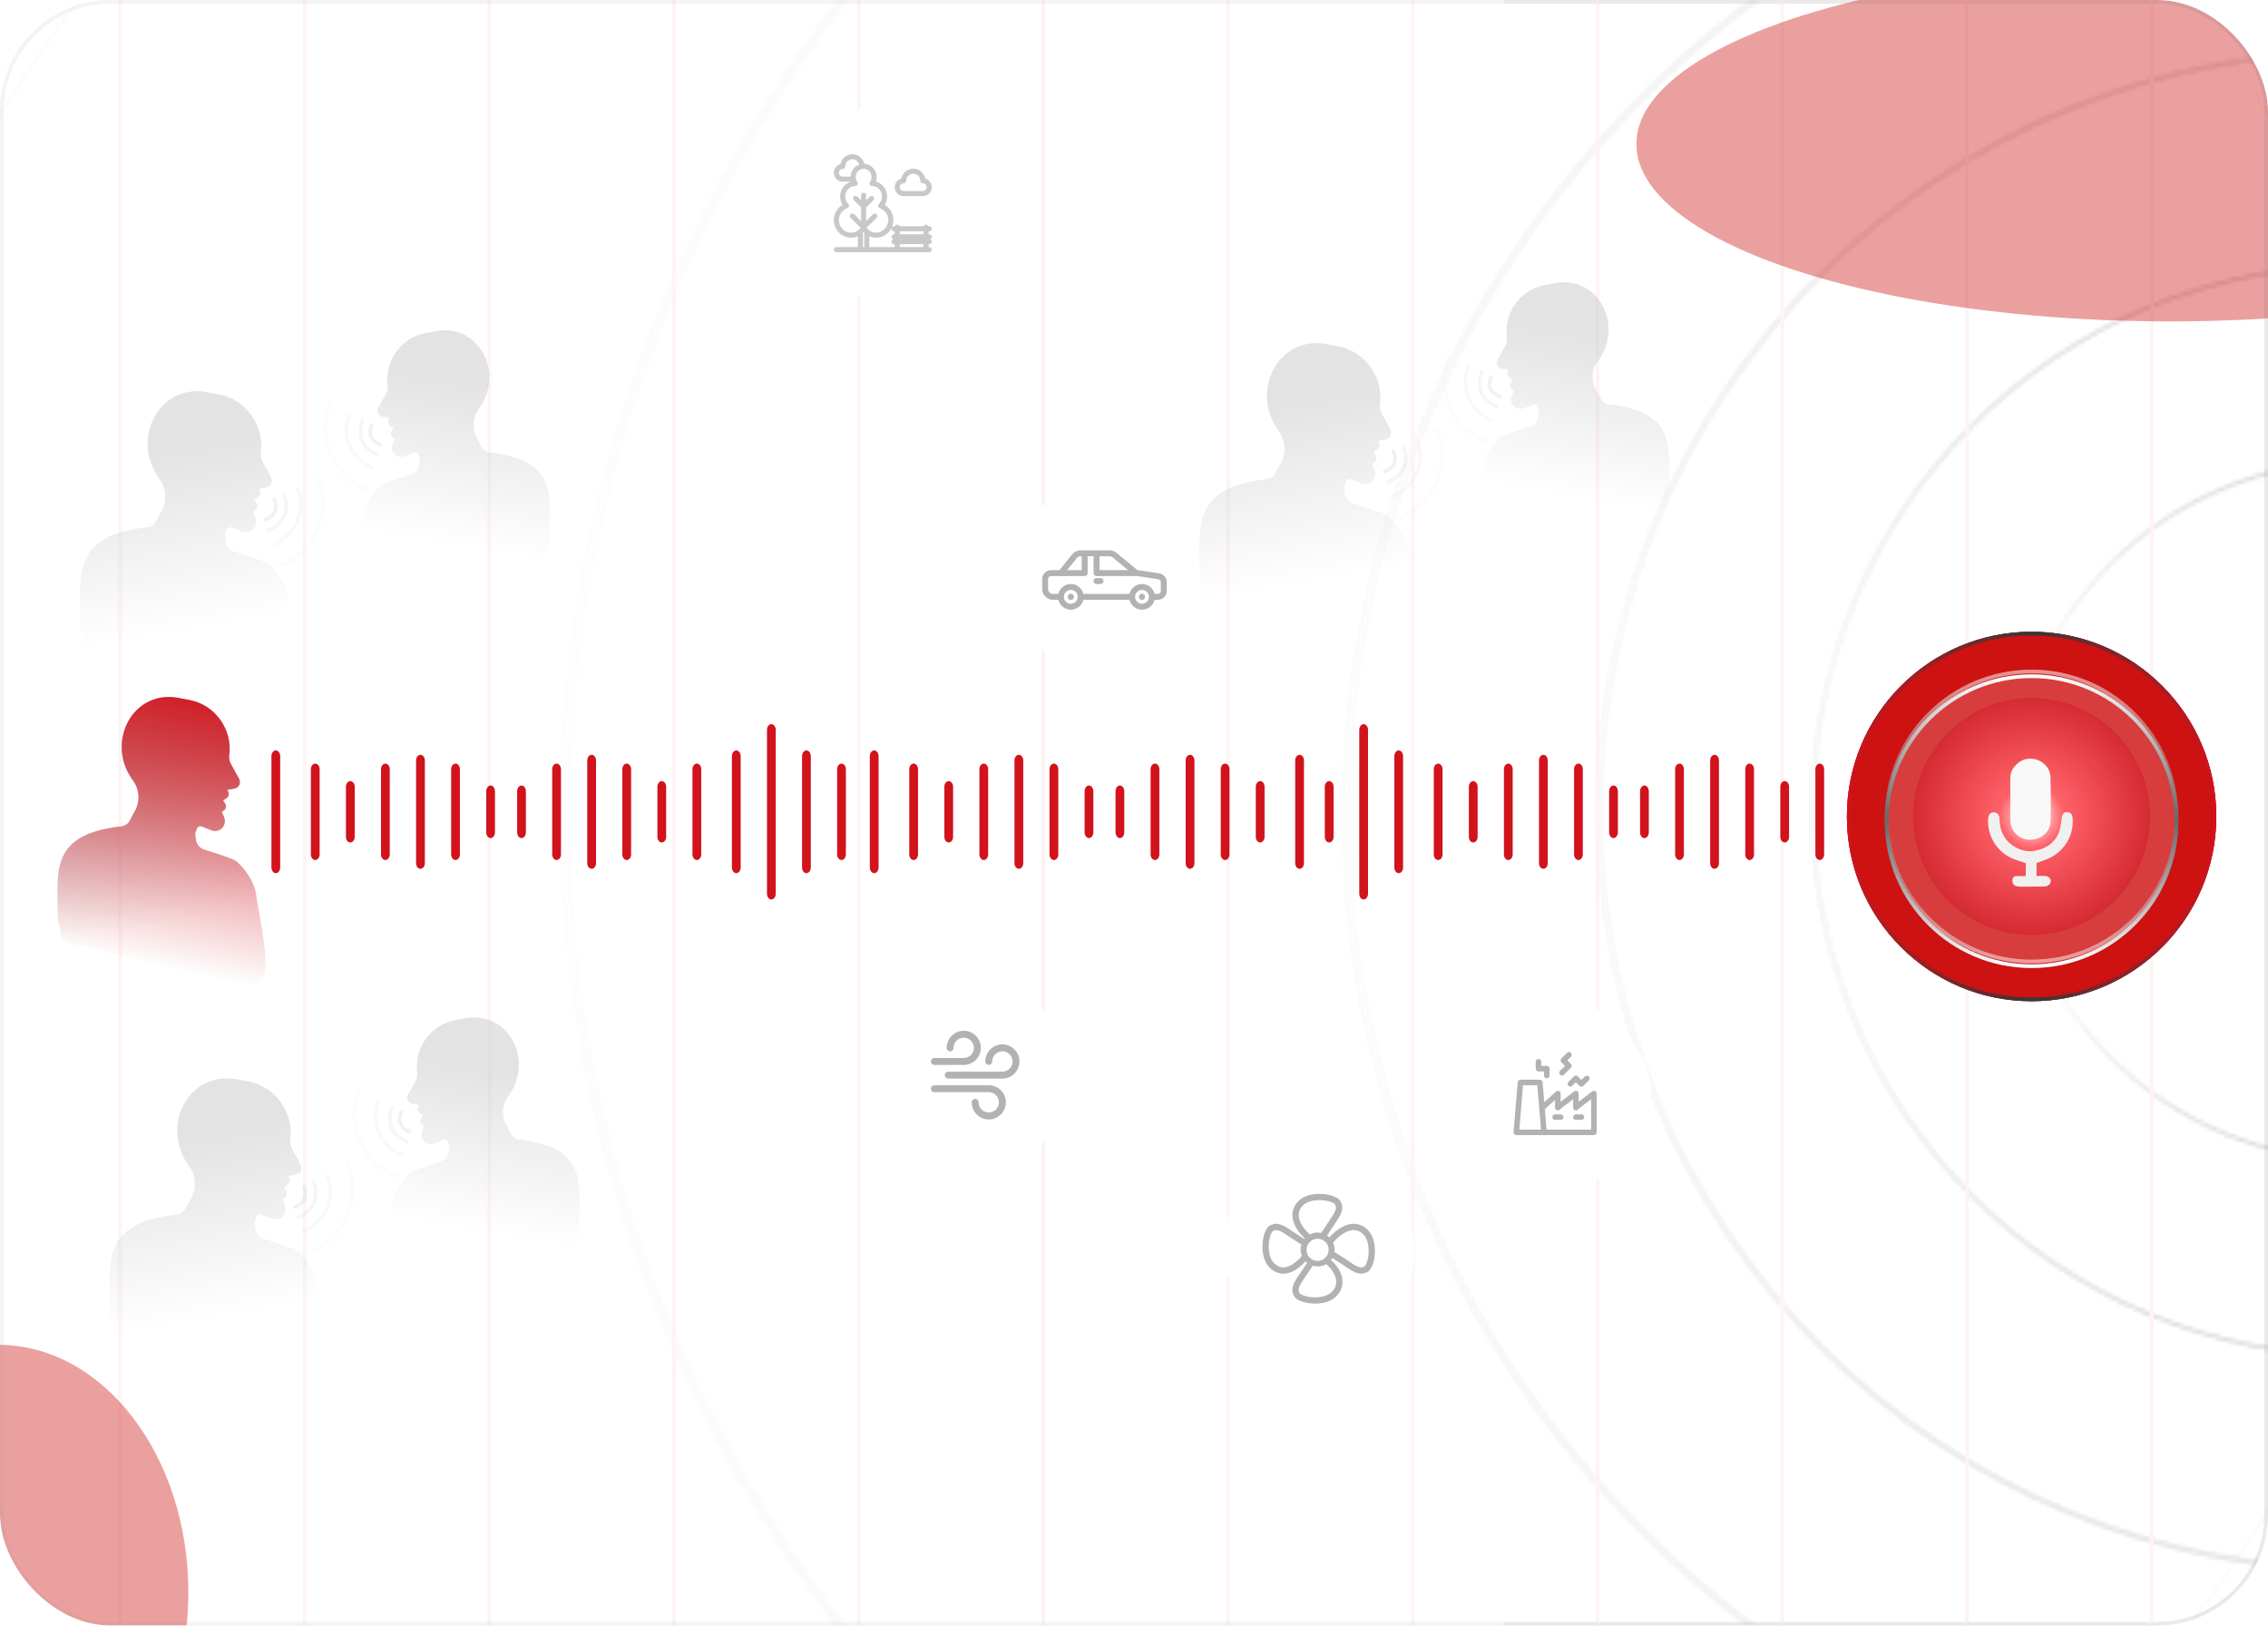 <svg width="614" height="440" viewBox="0 0 614 440" fill="none" xmlns="http://www.w3.org/2000/svg">
<g clip-path="url(#clip0_3417_452)">
<rect width="614" height="440" rx="30" fill="white"/>
<rect x="0.5" y="0.5" width="613" height="439" rx="29.5" fill="white" stroke="#F3F4F3"/>
<g opacity="0.8" filter="url(#filter0_f_3417_452)">
<ellipse cx="300.5" cy="220.5" rx="8.5" ry="194.5" fill="#D1131C"/>
</g>
<path d="M0 30C0 13.431 13.431 0 30 0H407V440H30C13.431 440 0 426.569 0 410V30Z" fill="white"/>
<g opacity="0.25">
<mask id="path-6-inside-1_3417_452" fill="white">
<path d="M638.275 314.419C613.083 314.419 588.923 304.411 571.109 286.598C553.296 268.784 543.288 244.624 543.288 219.432C543.288 194.24 553.296 170.08 571.109 152.266C588.923 134.453 613.083 124.445 638.275 124.445L638.275 125.393C613.334 125.393 589.415 135.301 571.779 152.936C554.144 170.572 544.236 194.491 544.236 219.432C544.236 244.373 554.144 268.292 571.779 285.928C589.415 303.563 613.334 313.471 638.275 313.471L638.275 314.419Z"/>
</mask>
<path d="M638.275 314.419C613.083 314.419 588.923 304.411 571.109 286.598C553.296 268.784 543.288 244.624 543.288 219.432C543.288 194.24 553.296 170.08 571.109 152.266C588.923 134.453 613.083 124.445 638.275 124.445L638.275 125.393C613.334 125.393 589.415 135.301 571.779 152.936C554.144 170.572 544.236 194.491 544.236 219.432C544.236 244.373 554.144 268.292 571.779 285.928C589.415 303.563 613.334 313.471 638.275 313.471L638.275 314.419Z" stroke="url(#paint0_linear_3417_452)" stroke-width="2" mask="url(#path-6-inside-1_3417_452)"/>
</g>
<g opacity="0.2">
<mask id="path-7-inside-2_3417_452" fill="white">
<path d="M638.3 367.347C599.07 367.347 561.447 351.763 533.708 324.024C505.968 296.284 490.384 258.661 490.384 219.432C490.384 180.202 505.968 142.579 533.708 114.84C561.447 87.1 599.07 71.516 638.299 71.516L638.299 72.256C599.266 72.256 561.831 87.762 534.231 115.363C506.63 142.964 491.124 180.398 491.124 219.432C491.124 258.465 506.63 295.9 534.231 323.501C561.831 351.102 599.266 366.607 638.3 366.607L638.3 367.347Z"/>
</mask>
<path d="M638.3 367.347C599.07 367.347 561.447 351.763 533.708 324.024C505.968 296.284 490.384 258.661 490.384 219.432C490.384 180.202 505.968 142.579 533.708 114.84C561.447 87.1 599.07 71.516 638.299 71.516L638.299 72.256C599.266 72.256 561.831 87.762 534.231 115.363C506.63 142.964 491.124 180.398 491.124 219.432C491.124 258.465 506.63 295.9 534.231 323.501C561.831 351.102 599.266 366.607 638.3 366.607L638.3 367.347Z" stroke="url(#paint1_linear_3417_452)" stroke-width="2" mask="url(#path-7-inside-2_3417_452)"/>
<path d="M638.3 367.347C599.07 367.347 561.447 351.763 533.708 324.024C505.968 296.284 490.384 258.661 490.384 219.432C490.384 180.202 505.968 142.579 533.708 114.84C561.447 87.1 599.07 71.516 638.299 71.516L638.299 72.256C599.266 72.256 561.831 87.762 534.231 115.363C506.63 142.964 491.124 180.398 491.124 219.432C491.124 258.465 506.63 295.9 534.231 323.501C561.831 351.102 599.266 366.607 638.3 366.607L638.3 367.347Z" stroke="url(#paint2_linear_3417_452)" stroke-width="2" mask="url(#path-7-inside-2_3417_452)"/>
</g>
<g opacity="0.15">
<mask id="path-8-inside-3_3417_452" fill="white">
<path d="M638.275 425.317C583.671 425.317 531.303 403.626 492.692 365.015C454.081 326.404 432.39 274.036 432.39 219.432C432.39 164.828 454.081 112.46 492.692 73.849C531.303 35.238 583.671 13.547 638.275 13.547L638.275 14.576C583.944 14.576 531.838 36.159 493.42 74.577C455.002 112.995 433.419 165.101 433.419 219.432C433.419 273.763 455.002 325.869 493.42 364.287C531.838 402.705 583.944 424.288 638.275 424.288L638.275 425.317Z"/>
</mask>
<path d="M638.275 425.317C583.671 425.317 531.303 403.626 492.692 365.015C454.081 326.404 432.39 274.036 432.39 219.432C432.39 164.828 454.081 112.46 492.692 73.849C531.303 35.238 583.671 13.547 638.275 13.547L638.275 14.576C583.944 14.576 531.838 36.159 493.42 74.577C455.002 112.995 433.419 165.101 433.419 219.432C433.419 273.763 455.002 325.869 493.42 364.287C531.838 402.705 583.944 424.288 638.275 424.288L638.275 425.317Z" stroke="url(#paint3_linear_3417_452)" stroke-width="2" mask="url(#path-8-inside-3_3417_452)"/>
<path d="M638.275 425.317C583.671 425.317 531.303 403.626 492.692 365.015C454.081 326.404 432.39 274.036 432.39 219.432C432.39 164.828 454.081 112.46 492.692 73.849C531.303 35.238 583.671 13.547 638.275 13.547L638.275 14.576C583.944 14.576 531.838 36.159 493.42 74.577C455.002 112.995 433.419 165.101 433.419 219.432C433.419 273.763 455.002 325.869 493.42 364.287C531.838 402.705 583.944 424.288 638.275 424.288L638.275 425.317Z" stroke="url(#paint4_linear_3417_452)" stroke-width="2" mask="url(#path-8-inside-3_3417_452)"/>
</g>
<g opacity="0.1">
<mask id="path-9-inside-4_3417_452" fill="white">
<path d="M639.242 495.889C566.171 495.889 496.093 466.862 444.424 415.192C392.754 363.523 363.727 293.445 363.727 220.374C363.727 147.302 392.754 77.224 444.424 25.555C496.093 -26.114 566.171 -55.142 639.242 -55.142L639.242 -53.764C566.536 -53.764 496.808 -24.882 445.398 26.529C393.987 77.94 365.105 147.668 365.105 220.374C365.105 293.079 393.987 362.807 445.398 414.218C496.808 465.629 566.537 494.511 639.242 494.511L639.242 495.889Z"/>
</mask>
<path d="M639.242 495.889C566.171 495.889 496.093 466.862 444.424 415.192C392.754 363.523 363.727 293.445 363.727 220.374C363.727 147.302 392.754 77.224 444.424 25.555C496.093 -26.114 566.171 -55.142 639.242 -55.142L639.242 -53.764C566.536 -53.764 496.808 -24.882 445.398 26.529C393.987 77.94 365.105 147.668 365.105 220.374C365.105 293.079 393.987 362.807 445.398 414.218C496.808 465.629 566.537 494.511 639.242 494.511L639.242 495.889Z" stroke="url(#paint5_linear_3417_452)" stroke-width="2" mask="url(#path-9-inside-4_3417_452)"/>
<path d="M639.242 495.889C566.171 495.889 496.093 466.862 444.424 415.192C392.754 363.523 363.727 293.445 363.727 220.374C363.727 147.302 392.754 77.224 444.424 25.555C496.093 -26.114 566.171 -55.142 639.242 -55.142L639.242 -53.764C566.536 -53.764 496.808 -24.882 445.398 26.529C393.987 77.94 365.105 147.668 365.105 220.374C365.105 293.079 393.987 362.807 445.398 414.218C496.808 465.629 566.537 494.511 639.242 494.511L639.242 495.889Z" stroke="url(#paint6_linear_3417_452)" stroke-width="2" mask="url(#path-9-inside-4_3417_452)"/>
</g>
<g opacity="0.05">
<mask id="path-10-inside-5_3417_452" fill="white">
<path d="M513.208 581.584C417.409 581.584 325.534 543.528 257.794 475.788C190.054 408.048 151.998 316.172 151.998 220.374C151.998 124.575 190.054 32.7 257.794 -35.04C325.534 -102.78 417.409 -140.836 513.208 -140.836L513.208 -139.03C417.888 -139.03 326.472 -101.165 259.071 -33.763C191.67 33.638 153.804 125.054 153.804 220.374C153.804 315.693 191.67 407.109 259.071 474.511C326.472 541.912 417.888 579.777 513.208 579.777L513.208 581.584Z"/>
</mask>
<path d="M513.208 581.584C417.409 581.584 325.534 543.528 257.794 475.788C190.054 408.048 151.998 316.172 151.998 220.374C151.998 124.575 190.054 32.7 257.794 -35.04C325.534 -102.78 417.409 -140.836 513.208 -140.836L513.208 -139.03C417.888 -139.03 326.472 -101.165 259.071 -33.763C191.67 33.638 153.804 125.054 153.804 220.374C153.804 315.693 191.67 407.109 259.071 474.511C326.472 541.912 417.888 579.777 513.208 579.777L513.208 581.584Z" stroke="url(#paint7_linear_3417_452)" stroke-width="2" mask="url(#path-10-inside-5_3417_452)"/>
<path d="M513.208 581.584C417.409 581.584 325.534 543.528 257.794 475.788C190.054 408.048 151.998 316.172 151.998 220.374C151.998 124.575 190.054 32.7 257.794 -35.04C325.534 -102.78 417.409 -140.836 513.208 -140.836L513.208 -139.03C417.888 -139.03 326.472 -101.165 259.071 -33.763C191.67 33.638 153.804 125.054 153.804 220.374C153.804 315.693 191.67 407.109 259.071 474.511C326.472 541.912 417.888 579.777 513.208 579.777L513.208 581.584Z" stroke="url(#paint8_linear_3417_452)" stroke-width="2" mask="url(#path-10-inside-5_3417_452)"/>
</g>
<line x1="32.5" y1="-87" x2="32.5" y2="527" stroke="#FEF4F4"/>
<line x1="82.5" y1="-87" x2="82.5" y2="527" stroke="#FEF4F4"/>
<line x1="132.5" y1="-87" x2="132.5" y2="527" stroke="#FEF4F4"/>
<line x1="182.5" y1="-87" x2="182.5" y2="527" stroke="#FEF4F4"/>
<line x1="232.5" y1="-87" x2="232.5" y2="527" stroke="#FEF4F4"/>
<line x1="282.5" y1="-87" x2="282.5" y2="527" stroke="#FEF4F4"/>
<line x1="332.5" y1="-87" x2="332.5" y2="527" stroke="#FEF4F4"/>
<line x1="382.5" y1="-87" x2="382.5" y2="527" stroke="#FEF4F4"/>
<line x1="432.5" y1="-87" x2="432.5" y2="527" stroke="#FEF4F4"/>
<line x1="482.5" y1="-87" x2="482.5" y2="527" stroke="#FEF4F4"/>
<line x1="532.5" y1="-87" x2="532.5" y2="527" stroke="#FEF4F4"/>
<line x1="582.5" y1="-87" x2="582.5" y2="527" stroke="#FEF4F4"/>
<g opacity="0.4" filter="url(#filter1_f_3417_452)">
<ellipse cx="587.5" cy="39" rx="144.5" ry="48" fill="#CE1111"/>
</g>
<g opacity="0.4" filter="url(#filter2_f_3417_452)">
<ellipse cx="-0.5" cy="431" rx="51.5" ry="67" fill="#CE1111"/>
</g>
<circle opacity="0.02" cx="307" cy="220" r="360.5" stroke="url(#paint9_linear_3417_452)"/>
<path d="M369.173 243.467C369.827 243.467 370.36 242.765 370.36 241.9V197.567C370.36 196.702 369.829 196 369.173 196C368.517 196 367.986 196.702 367.986 197.567V241.9C367.986 242.765 368.517 243.467 369.173 243.467Z" fill="#D1131C"/>
<path d="M378.667 236.347C379.322 236.347 379.854 235.646 379.854 234.784V204.683C379.854 203.82 379.323 203.12 378.667 203.12C378.011 203.12 377.48 203.82 377.48 204.683V234.782C377.48 235.644 378.011 236.344 378.667 236.344V236.347Z" fill="#D1131C"/>
<path d="M389.347 232.787C390.001 232.787 390.533 232.095 390.533 231.244V208.223C390.533 207.371 390.003 206.68 389.347 206.68C388.691 206.68 388.16 207.371 388.16 208.223V231.244C388.16 232.095 388.691 232.787 389.347 232.787Z" fill="#D1131C"/>
<path d="M398.841 228.04C399.495 228.04 400.028 227.356 400.028 226.514V212.952C400.028 212.11 399.497 211.427 398.841 211.427C398.185 211.427 397.654 212.11 397.654 212.952V226.514C397.654 227.356 398.185 228.04 398.841 228.04Z" fill="#D1131C"/>
<path d="M359.841 228.04C360.495 228.04 361.028 227.356 361.028 226.514V212.952C361.028 212.11 360.497 211.427 359.841 211.427C359.185 211.427 358.654 212.11 358.654 212.952V226.514C358.654 227.356 359.185 228.04 359.841 228.04Z" fill="#D1131C"/>
<path d="M408.333 232.787C408.988 232.787 409.52 232.098 409.52 231.25V208.216C409.52 207.369 408.989 206.68 408.333 206.68C407.677 206.68 407.146 207.369 407.146 208.216V231.25C407.146 232.098 407.677 232.787 408.333 232.787Z" fill="#D1131C"/>
<path d="M417.827 235.16C418.482 235.16 419.014 234.484 419.014 233.651V205.816C419.014 204.983 418.484 204.307 417.827 204.307C417.171 204.307 416.641 204.983 416.641 205.816V233.651C416.641 234.484 417.171 235.16 417.827 235.16Z" fill="#D1131C"/>
<path d="M427.319 232.787C427.974 232.787 428.506 232.098 428.506 231.25V208.216C428.506 207.369 427.976 206.68 427.319 206.68C426.663 206.68 426.133 207.369 426.133 208.216V231.25C426.133 232.098 426.663 232.787 427.319 232.787Z" fill="#D1131C"/>
<path d="M436.814 226.853C437.468 226.853 438 226.138 438 225.257V214.21C438 213.329 437.47 212.613 436.814 212.613C436.157 212.613 435.627 213.329 435.627 214.21V225.257C435.627 226.138 436.157 226.853 436.814 226.853Z" fill="#D1131C"/>
<path d="M511 228C510.449 228 510 227.684 510 227.295V213.705C510 213.316 510.447 213 511 213C511.553 213 512 213.316 512 213.705V227.293C512 227.683 511.553 227.999 511 227.999V228Z" fill="#D1131C"/>
<path d="M520 223C519.449 223 519 222.841 519 222.645V217.355C519 217.159 519.447 217 520 217C520.553 217 521 217.159 521 217.355V222.645C521 222.841 520.553 223 520 223Z" fill="#D1131C"/>
<path d="M492.653 232.787C491.999 232.787 491.467 232.095 491.467 231.244V208.223C491.467 207.371 491.997 206.68 492.653 206.68C493.309 206.68 493.84 207.371 493.84 208.223V231.244C493.84 232.095 493.309 232.787 492.653 232.787Z" fill="#D1131C"/>
<path d="M483.159 228.04C482.505 228.04 481.972 227.356 481.972 226.514V212.952C481.972 212.11 482.503 211.427 483.159 211.427C483.815 211.427 484.346 212.11 484.346 212.952V226.514C484.346 227.356 483.815 228.04 483.159 228.04Z" fill="#D1131C"/>
<path d="M473.667 232.787C473.012 232.787 472.48 232.098 472.48 231.25V208.216C472.48 207.369 473.011 206.68 473.667 206.68C474.323 206.68 474.854 207.369 474.854 208.216V231.25C474.854 232.098 474.323 232.787 473.667 232.787Z" fill="#D1131C"/>
<path d="M464.173 235.16C463.518 235.16 462.986 234.484 462.986 233.651V205.816C462.986 204.983 463.516 204.307 464.173 204.307C464.829 204.307 465.359 204.983 465.359 205.816V233.651C465.359 234.484 464.829 235.16 464.173 235.16Z" fill="#D1131C"/>
<path d="M454.681 232.787C454.026 232.787 453.494 232.098 453.494 231.25V208.216C453.494 207.369 454.024 206.68 454.681 206.68C455.337 206.68 455.867 207.369 455.867 208.216V231.25C455.867 232.098 455.337 232.787 454.681 232.787Z" fill="#D1131C"/>
<path d="M445.186 226.853C444.532 226.853 444 226.138 444 225.257V214.21C444 213.329 444.53 212.613 445.186 212.613C445.843 212.613 446.373 213.329 446.373 214.21V225.257C446.373 226.138 445.843 226.853 445.186 226.853Z" fill="#D1131C"/>
<circle cx="550" cy="221" r="49.5" fill="#B90B0B" stroke="url(#paint10_linear_3417_452)"/>
<g filter="url(#filter3_f_3417_452)">
<circle cx="550" cy="221" r="50" fill="#CE1111"/>
<circle cx="550" cy="221" r="49.5" stroke="url(#paint11_linear_3417_452)"/>
</g>
<circle cx="549.999" cy="221" r="39.744" fill="white" fill-opacity="0.1"/>
<circle cx="549.999" cy="221" r="39.244" stroke="url(#paint12_linear_3417_452)" stroke-opacity="0.5"/>
<circle cx="549.999" cy="221" r="32.051" fill="url(#paint13_radial_3417_452)"/>
<path d="M545.386 207.459C546.688 205.954 548.17 205.22 550.11 205.374C552.83 205.589 555.067 207.715 555.12 210.458C555.197 214.401 555.285 218.352 555.125 222.29C555.005 225.229 552.689 227.269 549.525 227.303C546.682 227.333 544.261 224.881 544.253 222.159C544.241 218.427 544.285 214.695 544.233 210.964C544.215 209.674 544.493 208.546 545.386 207.459Z" fill="#F8F7F7"/>
<path d="M551.043 239.967C549.444 239.978 548 240.031 546.56 239.973C546.069 239.954 545.45 239.78 545.145 239.445C544.852 239.124 544.753 238.482 544.821 238.018C544.898 237.481 545.327 237.107 545.975 237.125C546.76 237.147 547.547 237.13 548.431 237.13C548.431 235.839 548.431 234.742 548.431 233.618C547.287 233.235 546.113 232.914 544.997 232.455C540.666 230.67 537.963 226.329 538.233 221.679C538.3 220.532 538.771 219.931 539.639 219.885C540.598 219.834 541.296 220.439 541.312 221.604C541.335 223.238 541.645 224.756 542.44 226.195C543.969 228.965 547.574 230.855 550.685 230.316C554.162 229.715 556.936 227.756 557.746 224.059C557.939 223.18 558.059 222.283 558.175 221.39C558.321 220.259 558.697 219.826 559.593 219.835C560.555 219.845 561.013 220.357 561.105 221.494C561.51 226.47 558.466 230.65 554.675 232.33C553.614 232.8 552.5 233.15 551.335 233.583C551.335 234.677 551.335 235.821 551.335 237.099C552.193 237.099 552.934 237.065 553.671 237.108C554.574 237.16 555.17 237.716 555.187 238.44C555.204 239.119 554.584 239.833 553.761 239.916C552.914 240.001 552.054 239.954 551.043 239.967Z" fill="#EFEEEE"/>
<g filter="url(#filter4_f_3417_452)">
<circle cx="549.999" cy="222.282" r="39.744" fill="white" fill-opacity="0.1"/>
<circle cx="549.999" cy="222.282" r="39.244" stroke="url(#paint14_linear_3417_452)"/>
</g>
<g filter="url(#filter5_di_3417_452)">
<rect x="209" y="25" width="52" height="52" rx="26" fill="white" shape-rendering="crispEdges"/>
<g clip-path="url(#clip1_3417_452)">
<path d="M247.567 58.367C247.807 58.367 248 58.173 248 57.934C248 57.694 247.806 57.5 247.567 57.5H247.134C247.134 57.261 246.94 57.067 246.701 57.067C246.461 57.067 246.267 57.261 246.267 57.5H239.334C239.334 57.261 239.14 57.067 238.9 57.067C238.661 57.067 238.467 57.261 238.467 57.5H238.034C237.795 57.5 237.601 57.694 237.601 57.934C237.601 58.173 237.795 58.367 238.034 58.367H238.467V59.667H238.034C237.795 59.667 237.601 59.861 237.601 60.1C237.601 60.34 237.795 60.533 238.034 60.533H238.467V60.967H238.034C237.795 60.967 237.601 61.161 237.601 61.4C237.601 61.639 237.795 61.834 238.034 61.834H238.467V63.133H231.1V59.548C231.741 59.91 232.465 60.1 233.2 60.1C235.661 60.065 237.629 58.044 237.6 55.584C237.614 53.873 236.658 52.301 235.133 51.526C235.635 50.842 235.904 50.015 235.901 49.167C235.916 47.295 234.602 45.675 232.768 45.301C233.232 44.278 233.152 43.09 232.555 42.137C231.958 41.185 230.924 40.595 229.8 40.567C229.787 40.567 229.775 40.568 229.762 40.569C229.532 39.077 228.239 37.983 226.73 38C225.221 38.018 223.955 39.142 223.759 40.639C222.662 40.849 221.904 41.859 222.01 42.971C222.116 44.084 223.05 44.933 224.167 44.934H226.693C226.732 45.058 226.778 45.18 226.832 45.3C224.997 45.674 223.685 47.295 223.7 49.167C223.697 50.015 223.966 50.842 224.468 51.526C222.942 52.301 221.987 53.873 222 55.584C221.971 58.044 223.939 60.065 226.4 60.1C227.136 60.1 227.859 59.91 228.5 59.548V63.133H222.434C222.194 63.133 222 63.328 222 63.567C222 63.806 222.194 64 222.434 64H247.567C247.807 64 248 63.806 248 63.567C248 63.328 247.806 63.133 247.567 63.133H247.134V61.834H247.567C247.807 61.834 248 61.639 248 61.4C248 61.161 247.806 60.967 247.567 60.967H247.134V60.534H247.567C247.807 60.534 248 60.34 248 60.1C248 59.861 247.806 59.667 247.567 59.667H247.134V58.367L247.567 58.367ZM226.534 43.917C226.534 43.967 226.539 44.017 226.542 44.067H224.167C223.449 44.067 222.867 43.485 222.867 42.767C222.867 42.049 223.449 41.467 224.167 41.467C224.282 41.467 224.392 41.421 224.473 41.34C224.555 41.259 224.6 41.148 224.6 41.033C224.598 39.903 225.468 38.961 226.595 38.873C227.723 38.785 228.727 39.581 228.9 40.699C227.487 41.131 226.524 42.439 226.534 43.917ZM230.234 63.134H229.367V58.911C229.522 58.767 229.667 58.611 229.8 58.446C229.934 58.611 230.078 58.767 230.234 58.911L230.234 63.134ZM230.286 57.627L233.14 54.773C233.307 54.604 233.305 54.331 233.137 54.163C232.969 53.995 232.697 53.994 232.527 54.16L230.234 56.454V52.046L232.273 50.007C232.441 49.837 232.44 49.564 232.272 49.396C232.103 49.227 231.83 49.226 231.661 49.394L230.234 50.821V48.834C230.234 48.594 230.04 48.4 229.8 48.4C229.561 48.4 229.367 48.594 229.367 48.834V50.821L227.94 49.394C227.771 49.226 227.498 49.227 227.329 49.396C227.161 49.564 227.16 49.837 227.327 50.007L229.367 52.046V56.454L227.073 54.16C226.904 53.993 226.631 53.994 226.462 54.162C226.294 54.331 226.293 54.604 226.461 54.773L229.314 57.627C228.68 58.624 227.582 59.229 226.4 59.234C224.418 59.199 222.837 57.566 222.867 55.584C222.849 54.016 223.839 52.614 225.323 52.108C225.467 52.06 225.575 51.942 225.61 51.795C225.644 51.648 225.599 51.493 225.491 51.387C224.896 50.803 224.562 50.002 224.567 49.167C224.539 47.513 225.846 46.145 227.499 46.098C227.678 46.114 227.849 46.022 227.934 45.863C228.008 45.718 227.993 45.543 227.896 45.411C227.575 44.979 227.401 44.455 227.4 43.917C227.379 42.569 228.453 41.458 229.8 41.433C231.148 41.458 232.222 42.569 232.2 43.917C232.199 44.455 232.026 44.979 231.704 45.411C231.61 45.544 231.598 45.718 231.674 45.863C231.75 46.009 231.902 46.1 232.067 46.1C233.732 46.13 235.059 47.502 235.034 49.167C235.038 50.002 234.705 50.803 234.109 51.387C234.001 51.493 233.957 51.648 233.991 51.795C234.025 51.942 234.134 52.06 234.277 52.108C235.941 52.69 236.956 54.374 236.693 56.117C236.429 57.86 234.962 59.169 233.2 59.234C232.019 59.229 230.921 58.624 230.286 57.627ZM246.267 63.134H239.334V61.834H246.267V63.134ZM246.267 60.967H239.334V60.534H246.267V60.967ZM246.267 59.667H239.334V58.367H246.267V59.667Z" fill="#C8C8C8" stroke="#C8C8C8" stroke-width="0.5"/>
<path d="M240.634 48.833H245.834C246.951 48.833 247.885 47.984 247.991 46.871C248.096 45.759 247.339 44.749 246.241 44.538C246.043 43.029 244.756 41.9 243.234 41.9C241.711 41.9 240.424 43.029 240.226 44.538C239.129 44.749 238.371 45.759 238.477 46.871C238.582 47.984 239.516 48.833 240.634 48.833ZM240.634 45.367C240.749 45.367 240.859 45.321 240.94 45.24C241.021 45.158 241.067 45.048 241.067 44.933C241.067 43.737 242.037 42.767 243.234 42.767C244.43 42.767 245.4 43.737 245.4 44.933C245.4 45.048 245.446 45.158 245.527 45.24C245.609 45.321 245.719 45.367 245.834 45.367C246.552 45.367 247.134 45.949 247.134 46.667C247.134 47.385 246.552 47.967 245.834 47.967H240.634C239.916 47.967 239.334 47.385 239.334 46.667C239.334 45.949 239.916 45.367 240.634 45.367Z" fill="#C8C8C8" stroke="#C8C8C8" stroke-width="0.5"/>
</g>
</g>
<g filter="url(#filter6_di_3417_452)">
<rect x="269" y="127" width="52" height="52" rx="26" fill="white" shape-rendering="crispEdges"/>
<path d="M285.899 158.353C286.342 158.353 286.702 157.994 286.702 157.55C286.702 157.107 286.342 156.747 285.899 156.747C285.455 156.747 285.096 157.107 285.096 157.55C285.096 157.994 285.455 158.353 285.899 158.353Z" fill="#B2B2B2"/>
<path d="M305.17 158.353C305.614 158.353 305.973 157.994 305.973 157.55C305.973 157.107 305.614 156.747 305.17 156.747C304.727 156.747 304.367 157.107 304.367 157.55C304.367 157.994 304.727 158.353 305.17 158.353Z" fill="#B2B2B2"/>
<path d="M309.815 151.196L303.904 150.299L298.244 145.641C297.716 145.208 297.056 144.971 296.373 144.97H288.534C288.092 144.969 287.656 145.068 287.258 145.259C286.86 145.45 286.51 145.729 286.235 146.075L282.836 150.323H280.546C279.907 150.324 279.295 150.578 278.843 151.03C278.391 151.481 278.137 152.094 278.137 152.732V155.409C278.138 156.19 278.448 156.938 279 157.49C279.552 158.042 280.3 158.352 281.081 158.353H282.514C282.695 159.115 283.127 159.794 283.741 160.28C284.356 160.766 285.116 161.03 285.899 161.03C286.682 161.03 287.442 160.766 288.057 160.28C288.671 159.794 289.104 159.115 289.284 158.353H301.786C301.966 159.115 302.399 159.794 303.013 160.28C303.628 160.766 304.388 161.03 305.171 161.03C305.954 161.03 306.714 160.766 307.329 160.28C307.943 159.794 308.376 159.115 308.556 158.353H309.454C310.092 158.353 310.705 158.099 311.156 157.647C311.608 157.195 311.862 156.583 311.863 155.944V153.577C311.866 153 311.66 152.442 311.284 152.004C310.908 151.566 310.386 151.279 309.815 151.196ZM297.224 146.881L301.407 150.323H293.661V146.576H296.373C296.684 146.576 296.984 146.684 297.224 146.881ZM287.489 147.078C287.614 146.921 287.773 146.794 287.954 146.707C288.135 146.62 288.333 146.575 288.534 146.576H288.843V150.323H284.893L287.489 147.078ZM285.899 159.424C285.528 159.424 285.166 159.314 284.858 159.108C284.55 158.902 284.31 158.61 284.168 158.267C284.026 157.925 283.989 157.548 284.061 157.185C284.134 156.821 284.312 156.487 284.574 156.225C284.836 155.963 285.17 155.785 285.534 155.713C285.897 155.64 286.274 155.677 286.616 155.819C286.958 155.961 287.251 156.201 287.457 156.509C287.663 156.817 287.773 157.18 287.773 157.55C287.772 158.047 287.575 158.523 287.223 158.875C286.872 159.226 286.396 159.423 285.899 159.424ZM305.171 159.424C304.8 159.424 304.438 159.314 304.13 159.108C303.822 158.902 303.582 158.61 303.44 158.267C303.298 157.925 303.261 157.548 303.333 157.185C303.406 156.821 303.584 156.487 303.846 156.225C304.108 155.963 304.442 155.785 304.805 155.713C305.169 155.64 305.546 155.677 305.888 155.819C306.23 155.961 306.523 156.201 306.729 156.509C306.935 156.817 307.045 157.18 307.045 157.55C307.044 158.047 306.847 158.523 306.495 158.875C306.144 159.226 305.668 159.423 305.171 159.424ZM310.257 155.944C310.256 156.157 310.172 156.361 310.021 156.512C309.871 156.662 309.667 156.747 309.454 156.747H308.556C308.376 155.985 307.943 155.306 307.329 154.821C306.714 154.335 305.954 154.071 305.171 154.071C304.388 154.071 303.628 154.335 303.013 154.821C302.399 155.306 301.966 155.985 301.786 156.747H289.284C289.104 155.985 288.671 155.306 288.057 154.821C287.442 154.335 286.682 154.071 285.899 154.071C285.116 154.071 284.356 154.335 283.741 154.821C283.127 155.306 282.695 155.985 282.514 156.747H281.081C280.726 156.747 280.386 156.606 280.135 156.355C279.884 156.104 279.743 155.764 279.743 155.409V152.732C279.743 152.519 279.828 152.315 279.978 152.165C280.129 152.014 280.333 151.93 280.546 151.929H289.646C289.859 151.929 290.064 151.845 290.214 151.694C290.365 151.544 290.449 151.339 290.449 151.126V146.576H292.055V151.126C292.055 151.339 292.14 151.544 292.291 151.694C292.441 151.845 292.645 151.929 292.858 151.929H303.945L309.574 152.783C309.764 152.813 309.936 152.91 310.061 153.055C310.186 153.2 310.256 153.386 310.257 153.577V155.944Z" fill="#B2B2B2"/>
<path d="M293.93 152.465H292.86C292.647 152.465 292.442 152.55 292.292 152.7C292.141 152.851 292.057 153.055 292.057 153.268C292.057 153.481 292.141 153.685 292.292 153.836C292.442 153.987 292.647 154.071 292.86 154.071H293.93C294.143 154.071 294.348 153.987 294.498 153.836C294.649 153.685 294.733 153.481 294.733 153.268C294.733 153.055 294.649 152.851 294.498 152.7C294.348 152.55 294.143 152.465 293.93 152.465Z" fill="#B2B2B2"/>
<path d="M285.899 158.353C286.342 158.353 286.702 157.994 286.702 157.55C286.702 157.107 286.342 156.747 285.899 156.747C285.455 156.747 285.096 157.107 285.096 157.55C285.096 157.994 285.455 158.353 285.899 158.353Z" fill="#B2B2B2"/>
<path d="M305.17 158.353C305.614 158.353 305.973 157.994 305.973 157.55C305.973 157.107 305.614 156.747 305.17 156.747C304.727 156.747 304.367 157.107 304.367 157.55C304.367 157.994 304.727 158.353 305.17 158.353Z" fill="#B2B2B2"/>
</g>
<g filter="url(#filter7_di_3417_452)">
<rect x="391" y="266" width="52" height="52" rx="26" fill="white" shape-rendering="crispEdges"/>
<g clip-path="url(#clip2_3417_452)">
<path d="M414 303.25H406.5C406.396 303.25 406.294 303.228 406.199 303.187C406.104 303.145 406.018 303.084 405.948 303.008C405.878 302.931 405.824 302.841 405.791 302.743C405.757 302.645 405.744 302.541 405.753 302.438L406.878 288.938C406.893 288.75 406.979 288.576 407.117 288.448C407.256 288.321 407.437 288.25 407.625 288.25H412.875C413.063 288.25 413.244 288.321 413.383 288.448C413.521 288.576 413.607 288.75 413.622 288.938L414.747 302.438C414.756 302.541 414.743 302.645 414.709 302.743C414.676 302.841 414.622 302.931 414.552 303.008C414.482 303.084 414.396 303.145 414.301 303.187C414.206 303.228 414.104 303.25 414 303.25ZM407.315 301.75H413.185L412.185 289.75H408.315L407.315 301.75Z" fill="#B2B2B2"/>
<path d="M413.625 296.5C413.473 296.5 413.325 296.454 413.201 296.368C413.076 296.283 412.98 296.162 412.925 296.02C412.871 295.879 412.86 295.725 412.895 295.578C412.93 295.431 413.008 295.297 413.12 295.195L417.245 291.445C417.353 291.348 417.486 291.283 417.63 291.26C417.773 291.237 417.92 291.256 418.053 291.315C418.186 291.373 418.299 291.469 418.378 291.591C418.457 291.713 418.499 291.855 418.5 292V295.75C418.5 295.949 418.42 296.14 418.28 296.28C418.139 296.421 417.948 296.5 417.75 296.5C417.551 296.5 417.36 296.421 417.219 296.28C417.079 296.14 417 295.949 417 295.75V293.695L414.129 296.305C413.991 296.43 413.811 296.5 413.625 296.5Z" fill="#B2B2B2"/>
<path d="M417.75 296.5C417.593 296.5 417.441 296.451 417.313 296.36C417.186 296.269 417.09 296.14 417.04 295.992C416.99 295.843 416.987 295.683 417.032 295.533C417.077 295.383 417.168 295.251 417.293 295.156L422.168 291.406C422.279 291.32 422.411 291.268 422.551 291.254C422.69 291.24 422.831 291.265 422.956 291.327C423.082 291.389 423.188 291.485 423.262 291.604C423.336 291.723 423.375 291.86 423.375 292V295.75C423.375 295.949 423.296 296.14 423.155 296.28C423.015 296.421 422.824 296.5 422.625 296.5C422.426 296.5 422.235 296.421 422.095 296.28C421.954 296.14 421.875 295.949 421.875 295.75V293.523L418.207 296.344C418.076 296.446 417.916 296.5 417.75 296.5Z" fill="#B2B2B2"/>
<path d="M427.5 303.25H414C413.801 303.25 413.61 303.171 413.47 303.03C413.329 302.89 413.25 302.699 413.25 302.5C413.25 302.301 413.329 302.11 413.47 301.97C413.61 301.829 413.801 301.75 414 301.75H426.75V293.523L423.082 296.344C423.004 296.407 422.915 296.453 422.819 296.481C422.723 296.508 422.622 296.516 422.523 296.504C422.424 296.493 422.328 296.461 422.242 296.412C422.155 296.362 422.079 296.296 422.018 296.217C421.957 296.138 421.913 296.047 421.887 295.951C421.862 295.854 421.856 295.754 421.87 295.655C421.884 295.556 421.917 295.461 421.968 295.375C422.02 295.289 422.087 295.215 422.168 295.156L427.043 291.406C427.154 291.32 427.287 291.268 427.426 291.254C427.565 291.24 427.706 291.266 427.831 291.327C427.957 291.389 428.063 291.485 428.137 291.604C428.211 291.723 428.25 291.86 428.25 292V302.5C428.25 302.699 428.171 302.89 428.03 303.03C427.89 303.171 427.699 303.25 427.5 303.25Z" fill="#B2B2B2"/>
<path d="M418.5 299.125H417C416.801 299.125 416.61 299.046 416.47 298.905C416.329 298.765 416.25 298.574 416.25 298.375C416.25 298.176 416.329 297.985 416.47 297.845C416.61 297.704 416.801 297.625 417 297.625H418.5C418.699 297.625 418.89 297.704 419.03 297.845C419.171 297.985 419.25 298.176 419.25 298.375C419.25 298.574 419.171 298.765 419.03 298.905C418.89 299.046 418.699 299.125 418.5 299.125Z" fill="#B2B2B2"/>
<path d="M424.125 299.125H422.625C422.426 299.125 422.235 299.046 422.095 298.905C421.954 298.765 421.875 298.574 421.875 298.375C421.875 298.176 421.954 297.985 422.095 297.845C422.235 297.704 422.426 297.625 422.625 297.625H424.125C424.324 297.625 424.515 297.704 424.655 297.845C424.796 297.985 424.875 298.176 424.875 298.375C424.875 298.574 424.796 298.765 424.655 298.905C424.515 299.046 424.324 299.125 424.125 299.125Z" fill="#B2B2B2"/>
<path d="M414.75 287.875C414.551 287.875 414.36 287.796 414.22 287.655C414.079 287.515 414 287.324 414 287.125V286H412.5C412.301 286 412.11 285.921 411.97 285.78C411.829 285.64 411.75 285.449 411.75 285.25V283.375C411.75 283.176 411.829 282.985 411.97 282.845C412.11 282.704 412.301 282.625 412.5 282.625C412.699 282.625 412.89 282.704 413.03 282.845C413.171 282.985 413.25 283.176 413.25 283.375V284.5H414.75C414.949 284.5 415.14 284.579 415.28 284.72C415.421 284.86 415.5 285.051 415.5 285.25V287.125C415.5 287.324 415.421 287.515 415.28 287.655C415.14 287.796 414.949 287.875 414.75 287.875Z" fill="#B2B2B2"/>
<path d="M424.126 290.125C424.027 290.125 423.929 290.106 423.838 290.068C423.747 290.03 423.665 289.975 423.595 289.905L422.626 288.935L421.656 289.905C421.514 290.042 421.325 290.117 421.128 290.116C420.932 290.114 420.743 290.035 420.604 289.896C420.465 289.757 420.387 289.569 420.385 289.372C420.383 289.176 420.459 288.986 420.595 288.845L422.095 287.345C422.236 287.204 422.427 287.125 422.626 287.125C422.824 287.125 423.015 287.204 423.156 287.345L424.126 288.314L425.095 287.345C425.237 287.208 425.426 287.133 425.623 287.134C425.819 287.136 426.008 287.215 426.147 287.354C426.286 287.493 426.365 287.681 426.366 287.878C426.368 288.074 426.292 288.264 426.156 288.405L424.656 289.905C424.586 289.975 424.504 290.03 424.413 290.068C424.322 290.106 424.224 290.125 424.126 290.125Z" fill="#B2B2B2"/>
<path d="M418.875 287.125C418.727 287.125 418.582 287.081 418.458 286.999C418.335 286.916 418.239 286.799 418.182 286.662C418.125 286.525 418.11 286.374 418.139 286.229C418.168 286.083 418.24 285.95 418.345 285.845L419.689 284.5L418.72 283.53C418.579 283.39 418.5 283.199 418.5 283C418.5 282.801 418.579 282.61 418.72 282.47L420.22 280.97C420.361 280.833 420.55 280.758 420.747 280.759C420.944 280.761 421.132 280.84 421.271 280.979C421.41 281.118 421.489 281.306 421.491 281.503C421.492 281.699 421.417 281.889 421.28 282.03L420.311 283L421.28 283.97C421.421 284.11 421.5 284.301 421.5 284.5C421.5 284.699 421.421 284.89 421.28 285.03L419.405 286.905C419.336 286.975 419.253 287.03 419.162 287.068C419.071 287.106 418.973 287.125 418.875 287.125Z" fill="#B2B2B2"/>
</g>
</g>
<g filter="url(#filter8_di_3417_452)">
<rect x="234" y="261" width="52" height="52" rx="26" fill="white" shape-rendering="crispEdges"/>
<g clip-path="url(#clip3_3417_452)">
<path d="M272 283.312C272 285.863 269.925 287.938 267.375 287.938H252.688C252.17 287.938 251.75 287.518 251.75 287C251.75 286.482 252.17 286.062 252.688 286.062H267.375C268.891 286.062 270.125 284.829 270.125 283.312C270.125 281.796 268.891 280.562 267.375 280.562C265.859 280.562 264.625 281.796 264.625 283.312C264.625 283.83 264.205 284.25 263.687 284.25C263.17 284.25 262.75 283.83 262.75 283.312C262.75 280.762 264.825 278.687 267.375 278.687C269.925 278.688 272 280.762 272 283.312ZM248.938 284.25H256.906C259.456 284.25 261.531 282.175 261.531 279.625C261.531 277.075 259.456 275 256.906 275C254.356 275 252.281 277.075 252.281 279.625C252.281 280.143 252.701 280.563 253.219 280.563C253.737 280.563 254.156 280.143 254.156 279.625C254.156 278.109 255.39 276.875 256.906 276.875C258.423 276.875 259.656 278.109 259.656 279.625C259.656 281.141 258.423 282.375 256.906 282.375H248.938C248.42 282.375 248 282.795 248 283.313C248 283.83 248.42 284.25 248.938 284.25ZM263.688 289.75H248.938C248.42 289.75 248 290.17 248 290.688C248 291.205 248.42 291.625 248.938 291.625H263.688C265.204 291.625 266.438 292.859 266.438 294.375C266.438 295.891 265.204 297.125 263.688 297.125C262.171 297.125 260.938 295.891 260.938 294.375C260.938 293.857 260.518 293.437 260 293.437C259.482 293.437 259.062 293.857 259.062 294.375C259.062 296.925 261.137 299 263.688 299C266.238 299 268.313 296.925 268.313 294.375C268.312 291.825 266.238 289.75 263.688 289.75Z" fill="#B2B2B2"/>
</g>
</g>
<g filter="url(#filter9_di_3417_452)">
<rect x="327" y="308" width="52" height="52" rx="26" fill="white" shape-rendering="crispEdges"/>
<path d="M350.666 331.306C348.288 329.424 344.843 325.26 347.991 321.826C350.608 318.971 356.965 319.955 358.087 321.452C359.208 323.321 358.012 324.742 356.217 327.434C355.469 328.555 354 330.7 354 331M355 337C357.378 338.882 360.408 342.74 357.26 346.174C354.642 349.029 348.286 348.045 347.164 346.548C346.042 344.679 347.239 343.258 349.034 340.566C349.781 339.445 351 337.8 351 337.5M349.5 336C347.618 338.378 343.886 341.783 340.452 338.635C337.597 336.018 338.581 329.661 340.078 328.539C341.946 327.418 343.367 328.614 346.06 330.409C347.181 331.157 349.2 332.5 349.5 332.5M356.201 335.349C356.501 335.349 358.819 336.845 359.94 337.592C362.632 339.387 364.053 340.584 365.922 339.462C367.419 338.34 368.403 331.984 365.548 329.366C362.114 326.218 357.95 329.664 356.067 332.042C355.908 332.243 355.968 332.246 356 332.5M356.451 334.207C356.451 336.272 354.777 337.947 352.712 337.947C350.647 337.947 348.973 336.272 348.973 334.207C348.973 332.142 350.647 330.468 352.712 330.468C354.777 330.468 356.451 332.142 356.451 334.207ZM354.956 334.207C354.956 335.446 353.951 336.451 352.712 336.451C351.473 336.451 350.468 335.446 350.468 334.207C350.468 332.968 351.473 331.964 352.712 331.964C353.951 331.964 354.956 332.968 354.956 334.207Z" stroke="#B2B2B2" stroke-width="1.7"/>
<circle cx="352.699" cy="334.3" r="3" fill="white"/>
</g>
<path d="M74.667 236.347C75.322 236.347 75.854 235.646 75.854 234.784V204.683C75.854 203.82 75.323 203.12 74.667 203.12C74.011 203.12 73.481 203.82 73.481 204.683V234.782C73.481 235.644 74.011 236.344 74.667 236.344V236.347Z" fill="#D1131C"/>
<path d="M85.347 232.787C86.001 232.787 86.534 232.095 86.534 231.244V208.223C86.534 207.371 86.003 206.68 85.347 206.68C84.691 206.68 84.16 207.371 84.16 208.223V231.244C84.16 232.095 84.691 232.787 85.347 232.787Z" fill="#D1131C"/>
<path d="M94.841 228.04C95.495 228.04 96.028 227.356 96.028 226.514V212.952C96.028 212.11 95.497 211.427 94.841 211.427C94.185 211.427 93.654 212.11 93.654 212.952V226.514C93.654 227.356 94.185 228.04 94.841 228.04Z" fill="#D1131C"/>
<path d="M104.333 232.787C104.988 232.787 105.52 232.098 105.52 231.25V208.216C105.52 207.369 104.989 206.68 104.333 206.68C103.677 206.68 103.146 207.369 103.146 208.216V231.25C103.146 232.098 103.677 232.787 104.333 232.787Z" fill="#D1131C"/>
<path d="M113.827 235.16C114.482 235.16 115.014 234.484 115.014 233.651V205.816C115.014 204.983 114.484 204.307 113.827 204.307C113.171 204.307 112.641 204.983 112.641 205.816V233.651C112.641 234.484 113.171 235.16 113.827 235.16Z" fill="#D1131C"/>
<path d="M123.319 232.787C123.974 232.787 124.506 232.098 124.506 231.25V208.216C124.506 207.369 123.976 206.68 123.319 206.68C122.663 206.68 122.133 207.369 122.133 208.216V231.25C122.133 232.098 122.663 232.787 123.319 232.787Z" fill="#D1131C"/>
<path d="M132.814 226.853C133.468 226.853 134 226.138 134 225.257V214.21C134 213.329 133.47 212.613 132.814 212.613C132.157 212.613 131.627 213.329 131.627 214.21V225.257C131.627 226.138 132.157 226.853 132.814 226.853Z" fill="#D1131C"/>
<path d="M208.827 243.467C208.173 243.467 207.64 242.765 207.64 241.9V197.567C207.64 196.702 208.171 196 208.827 196C209.483 196 210.014 196.702 210.014 197.567V241.9C210.014 242.765 209.483 243.467 208.827 243.467Z" fill="#D1131C"/>
<path d="M218.319 236.347C217.665 236.347 217.133 235.646 217.133 234.784V204.683C217.133 203.82 217.663 203.12 218.319 203.12C218.975 203.12 219.506 203.82 219.506 204.683V234.782C219.506 235.644 218.975 236.344 218.319 236.344V236.347Z" fill="#D1131C"/>
<path d="M227.813 232.787C227.159 232.787 226.627 232.095 226.627 231.244V208.223C226.627 207.371 227.157 206.68 227.813 206.68C228.47 206.68 229 207.371 229 208.223V231.244C229 232.095 228.47 232.787 227.813 232.787Z" fill="#D1131C"/>
<path d="M199.333 236.347C198.678 236.347 198.146 235.646 198.146 234.784V204.683C198.146 203.82 198.677 203.12 199.333 203.12C199.989 203.12 200.52 203.82 200.52 204.683V234.782C200.52 235.644 199.989 236.344 199.333 236.344V236.347Z" fill="#D1131C"/>
<path d="M188.653 232.787C187.999 232.787 187.467 232.095 187.467 231.244V208.223C187.467 207.371 187.997 206.68 188.653 206.68C189.309 206.68 189.84 207.371 189.84 208.223V231.244C189.84 232.095 189.309 232.787 188.653 232.787Z" fill="#D1131C"/>
<path d="M179.159 228.04C178.505 228.04 177.972 227.356 177.972 226.514V212.952C177.972 212.11 178.503 211.427 179.159 211.427C179.815 211.427 180.346 212.11 180.346 212.952V226.514C180.346 227.356 179.815 228.04 179.159 228.04Z" fill="#D1131C"/>
<path d="M169.667 232.787C169.012 232.787 168.48 232.098 168.48 231.25V208.216C168.48 207.369 169.011 206.68 169.667 206.68C170.323 206.68 170.854 207.369 170.854 208.216V231.25C170.854 232.098 170.323 232.787 169.667 232.787Z" fill="#D1131C"/>
<path d="M160.173 235.16C159.518 235.16 158.986 234.484 158.986 233.651V205.816C158.986 204.983 159.516 204.307 160.173 204.307C160.829 204.307 161.359 204.983 161.359 205.816V233.651C161.359 234.484 160.829 235.16 160.173 235.16Z" fill="#D1131C"/>
<path d="M150.681 232.787C150.026 232.787 149.494 232.098 149.494 231.25V208.216C149.494 207.369 150.024 206.68 150.681 206.68C151.337 206.68 151.867 207.369 151.867 208.216V231.25C151.867 232.098 151.337 232.787 150.681 232.787Z" fill="#D1131C"/>
<path d="M141.186 226.853C140.532 226.853 140 226.138 140 225.257V214.21C140 213.329 140.53 212.613 141.186 212.613C141.843 212.613 142.373 213.329 142.373 214.21V225.257C142.373 226.138 141.843 226.853 141.186 226.853Z" fill="#D1131C"/>
<path d="M236.667 236.347C237.322 236.347 237.854 235.646 237.854 234.784V204.683C237.854 203.82 237.323 203.12 236.667 203.12C236.011 203.12 235.48 203.82 235.48 204.683V234.782C235.48 235.644 236.011 236.344 236.667 236.344V236.347Z" fill="#D1131C"/>
<path d="M247.347 232.787C248.001 232.787 248.533 232.095 248.533 231.244V208.223C248.533 207.371 248.003 206.68 247.347 206.68C246.691 206.68 246.16 207.371 246.16 208.223V231.244C246.16 232.095 246.691 232.787 247.347 232.787Z" fill="#D1131C"/>
<path d="M256.841 228.04C257.495 228.04 258.028 227.356 258.028 226.514V212.952C258.028 212.11 257.497 211.427 256.841 211.427C256.185 211.427 255.654 212.11 255.654 212.952V226.514C255.654 227.356 256.185 228.04 256.841 228.04Z" fill="#D1131C"/>
<path d="M266.333 232.787C266.988 232.787 267.52 232.098 267.52 231.25V208.216C267.52 207.369 266.989 206.68 266.333 206.68C265.677 206.68 265.146 207.369 265.146 208.216V231.25C265.146 232.098 265.677 232.787 266.333 232.787Z" fill="#D1131C"/>
<path d="M275.827 235.16C276.482 235.16 277.014 234.484 277.014 233.651V205.816C277.014 204.983 276.484 204.307 275.827 204.307C275.171 204.307 274.641 204.983 274.641 205.816V233.651C274.641 234.484 275.171 235.16 275.827 235.16Z" fill="#D1131C"/>
<path d="M351.827 235.16C352.482 235.16 353.014 234.484 353.014 233.651V205.816C353.014 204.983 352.484 204.307 351.827 204.307C351.171 204.307 350.641 204.983 350.641 205.816V233.651C350.641 234.484 351.171 235.16 351.827 235.16Z" fill="#D1131C"/>
<path d="M285.319 232.787C285.974 232.787 286.506 232.098 286.506 231.25V208.216C286.506 207.369 285.976 206.68 285.319 206.68C284.663 206.68 284.133 207.369 284.133 208.216V231.25C284.133 232.098 284.663 232.787 285.319 232.787Z" fill="#D1131C"/>
<path d="M294.814 226.853C295.468 226.853 296 226.138 296 225.257V214.21C296 213.329 295.47 212.613 294.814 212.613C294.157 212.613 293.627 213.329 293.627 214.21V225.257C293.627 226.138 294.157 226.853 294.814 226.853Z" fill="#D1131C"/>
<path d="M341.159 228.04C340.505 228.04 339.972 227.356 339.972 226.514V212.952C339.972 212.11 340.503 211.427 341.159 211.427C341.815 211.427 342.346 212.11 342.346 212.952V226.514C342.346 227.356 341.815 228.04 341.159 228.04Z" fill="#D1131C"/>
<path d="M331.667 232.787C331.012 232.787 330.48 232.098 330.48 231.25V208.216C330.48 207.369 331.011 206.68 331.667 206.68C332.323 206.68 332.854 207.369 332.854 208.216V231.25C332.854 232.098 332.323 232.787 331.667 232.787Z" fill="#D1131C"/>
<path d="M322.173 235.16C321.518 235.16 320.986 234.484 320.986 233.651V205.816C320.986 204.983 321.516 204.307 322.173 204.307C322.829 204.307 323.359 204.983 323.359 205.816V233.651C323.359 234.484 322.829 235.16 322.173 235.16Z" fill="#D1131C"/>
<path d="M312.681 232.787C312.026 232.787 311.494 232.098 311.494 231.25V208.216C311.494 207.369 312.024 206.68 312.681 206.68C313.337 206.68 313.867 207.369 313.867 208.216V231.25C313.867 232.098 313.337 232.787 312.681 232.787Z" fill="#D1131C"/>
<path d="M303.186 226.853C302.532 226.853 302 226.138 302 225.257V214.21C302 213.329 302.53 212.613 303.186 212.613C303.843 212.613 304.373 213.329 304.373 214.21V225.257C304.373 226.138 303.843 226.853 303.186 226.853Z" fill="#D1131C"/>
<path d="M48.355 188.898C36.047 186.598 28.615 200.591 35.691 210.831C36.571 211.897 37.156 213.178 37.384 214.531C37.611 215.884 37.471 217.257 36.979 218.499L36.705 219.188C36.192 220.06 35.682 221.005 35.18 222.025C34.729 222.941 33.847 223.559 32.831 223.672C13.193 225.866 15.578 236.098 15.678 248.599C15.68 248.826 15.706 249.055 15.757 249.278L16.593 252.96C16.863 254.143 17.788 255.086 18.95 255.362L66.698 266.717C67.57 266.924 68.468 266.729 69.147 266.185L70.731 264.919C71.077 264.641 71.363 264.29 71.488 263.855C72.81 259.229 70.111 247.547 69.357 242.274C68.751 238.031 65.643 234.522 63.974 233.124C63.833 233.006 63.682 232.907 63.519 232.827C62.123 232.149 59.007 231.118 55.311 229.983C54.073 229.602 53.173 228.472 53.029 227.176C52.971 226.657 52.907 226.151 52.84 225.659C52.908 225.507 52.968 225.35 53.013 225.187L53.221 224.437C53.262 224.289 53.333 224.152 53.429 224.036C53.525 223.919 53.645 223.826 53.78 223.76C53.915 223.694 54.063 223.658 54.215 223.653C54.367 223.649 54.521 223.676 54.665 223.734L57.268 224.761C57.77 224.95 58.308 224.991 58.817 224.879C59.327 224.766 59.787 224.503 60.144 224.124C60.5 223.745 60.738 223.263 60.829 222.737C60.92 222.211 60.859 221.662 60.655 221.156L60.022 219.653C60.254 219.614 60.471 219.517 60.652 219.37C60.834 219.222 60.975 219.03 61.064 218.809C61.152 218.588 61.185 218.346 61.159 218.103C61.133 217.861 61.049 217.626 60.916 217.419L60.406 216.656C60.95 216.294 61.882 215.883 61.918 215.101C61.944 214.87 61.919 214.632 61.844 214.407C61.769 214.182 61.645 213.975 61.483 213.801C62.601 213.516 64.306 213.681 64.79 212.439C64.908 212.177 64.961 211.887 64.946 211.594C64.931 211.301 64.848 211.012 64.704 210.752L62.491 206.735C62.105 206.033 61.955 205.229 62.062 204.453C62.527 201.127 61.672 197.685 59.686 194.882C57.699 192.08 54.743 190.145 51.466 189.503L48.355 188.898Z" fill="url(#paint15_linear_3417_452)"/>
<path d="M48.355 188.898C36.047 186.598 28.615 200.591 35.691 210.831C36.571 211.897 37.156 213.178 37.384 214.531C37.611 215.884 37.471 217.257 36.979 218.499L36.705 219.188C36.192 220.06 35.682 221.005 35.18 222.025C34.729 222.941 33.847 223.559 32.831 223.672C13.193 225.866 15.578 236.098 15.678 248.599C15.68 248.826 15.706 249.055 15.757 249.278L16.593 252.96C16.863 254.143 17.788 255.086 18.95 255.362L66.698 266.717C67.57 266.924 68.468 266.729 69.147 266.185L70.731 264.919C71.077 264.641 71.363 264.29 71.488 263.855C72.81 259.229 70.111 247.547 69.357 242.274C68.751 238.031 65.643 234.522 63.974 233.124C63.833 233.006 63.682 232.907 63.519 232.827C62.123 232.149 59.007 231.118 55.311 229.983C54.073 229.602 53.173 228.472 53.029 227.176C52.971 226.657 52.907 226.151 52.84 225.659C52.908 225.507 52.968 225.35 53.013 225.187L53.221 224.437C53.262 224.289 53.333 224.152 53.429 224.036C53.525 223.919 53.645 223.826 53.78 223.76C53.915 223.694 54.063 223.658 54.215 223.653C54.367 223.649 54.521 223.676 54.665 223.734L57.268 224.761C57.77 224.95 58.308 224.991 58.817 224.879C59.327 224.766 59.787 224.503 60.144 224.124C60.5 223.745 60.738 223.263 60.829 222.737C60.92 222.211 60.859 221.662 60.655 221.156L60.022 219.653C60.254 219.614 60.471 219.517 60.652 219.37C60.834 219.222 60.975 219.03 61.064 218.809C61.152 218.588 61.185 218.346 61.159 218.103C61.133 217.861 61.049 217.626 60.916 217.419L60.406 216.656C60.95 216.294 61.882 215.883 61.918 215.101C61.944 214.87 61.919 214.632 61.844 214.407C61.769 214.182 61.645 213.975 61.483 213.801C62.601 213.516 64.306 213.681 64.79 212.439C64.908 212.177 64.961 211.887 64.946 211.594C64.931 211.301 64.848 211.012 64.704 210.752L62.491 206.735C62.105 206.033 61.955 205.229 62.062 204.453C62.527 201.127 61.672 197.685 59.686 194.882C57.699 192.08 54.743 190.145 51.466 189.503L48.355 188.898Z" fill="url(#paint16_linear_3417_452)"/>
<g opacity="0.5">
<path d="M359.183 93.144C346.24 90.725 338.424 105.441 345.865 116.21C346.79 117.331 347.406 118.678 347.645 120.101C347.884 121.524 347.738 122.968 347.22 124.274L346.935 124.988C346.382 125.928 345.832 126.951 345.291 128.056C344.841 128.973 343.956 129.593 342.939 129.705C322.188 131.994 324.714 142.775 324.817 155.947C324.819 156.174 324.845 156.402 324.896 156.626L325.803 160.615C326.072 161.798 326.997 162.741 328.159 163.017L378.543 175C379.415 175.207 380.313 175.012 380.992 174.468L382.74 173.069C383.087 172.792 383.373 172.441 383.5 172.006C384.914 167.165 382.063 154.835 381.269 149.277C380.63 144.806 377.35 141.11 375.597 139.646C375.456 139.528 375.305 139.429 375.141 139.349C373.667 138.63 370.334 137.528 366.39 136.318C365.152 135.938 364.252 134.811 364.109 133.515C364.045 132.931 363.975 132.363 363.9 131.812C363.973 131.651 364.034 131.482 364.082 131.308L364.301 130.519C364.344 130.363 364.419 130.22 364.519 130.098C364.621 129.975 364.746 129.876 364.888 129.807C365.03 129.737 365.186 129.7 365.346 129.695C365.506 129.69 365.667 129.718 365.819 129.779L368.556 130.86C369.084 131.059 369.65 131.102 370.186 130.983C370.722 130.865 371.207 130.589 371.581 130.19C371.956 129.791 372.206 129.284 372.301 128.731C372.397 128.178 372.333 127.601 372.119 127.068L371.452 125.488C371.697 125.447 371.925 125.345 372.116 125.19C372.307 125.035 372.455 124.832 372.548 124.6C372.641 124.367 372.676 124.113 372.649 123.858C372.621 123.603 372.534 123.355 372.393 123.138L371.857 122.336C372.429 121.955 373.409 121.523 373.447 120.701C373.475 120.458 373.448 120.208 373.369 119.972C373.29 119.735 373.16 119.516 372.989 119.333C374.164 119.034 375.957 119.207 376.467 117.901C376.59 117.626 376.647 117.322 376.631 117.013C376.615 116.705 376.528 116.401 376.376 116.127L374.049 111.904C373.643 111.165 373.485 110.32 373.598 109.503C374.087 106.005 373.188 102.385 371.099 99.437C369.01 96.49 365.901 94.455 362.455 93.78L359.183 93.144Z" fill="url(#paint17_linear_3417_452)"/>
<path d="M420.908 76.628C432.536 74.455 439.557 87.674 432.872 97.349C432.041 98.356 431.487 99.566 431.273 100.845C431.058 102.123 431.191 103.421 431.656 104.594L431.917 105.25C432.386 106.048 432.853 106.913 433.313 107.843C433.765 108.758 434.645 109.376 435.661 109.491C454.11 111.584 451.877 121.23 451.78 133.013C451.778 133.24 451.752 133.469 451.701 133.692L450.938 137.044C450.669 138.227 449.744 139.17 448.581 139.447L403.652 150.131C402.781 150.339 401.883 150.144 401.203 149.6L399.795 148.474C399.448 148.196 399.161 147.844 399.04 147.408C397.815 143.012 400.353 132.023 401.063 127.055C401.635 123.057 404.558 119.748 406.138 118.421C406.279 118.303 406.43 118.204 406.594 118.125C407.905 117.491 410.791 116.533 414.22 115.478C415.458 115.097 416.358 113.965 416.505 112.669C416.556 112.221 416.611 111.783 416.669 111.357C416.605 111.214 416.549 111.066 416.507 110.913L416.31 110.204C416.271 110.064 416.205 109.936 416.114 109.826C416.023 109.716 415.91 109.626 415.783 109.564C415.655 109.502 415.515 109.468 415.371 109.463C415.227 109.459 415.083 109.485 414.946 109.539L412.487 110.511C412.013 110.69 411.505 110.727 411.023 110.621C410.542 110.514 410.107 110.267 409.77 109.908C409.433 109.55 409.208 109.095 409.123 108.598C409.037 108.101 409.094 107.582 409.287 107.103L409.885 105.685C409.666 105.648 409.462 105.555 409.29 105.416C409.118 105.277 408.984 105.095 408.901 104.886C408.817 104.678 408.786 104.448 408.811 104.219C408.835 103.991 408.914 103.769 409.04 103.574L409.522 102.852C409.008 102.51 408.128 102.122 408.094 101.383C408.069 101.165 408.092 100.941 408.163 100.728C408.235 100.515 408.351 100.319 408.504 100.155C407.449 99.886 405.838 100.041 405.38 98.868C405.269 98.621 405.218 98.347 405.232 98.07C405.247 97.793 405.325 97.52 405.461 97.274L407.553 93.48C407.917 92.816 408.059 92.057 407.957 91.323C407.519 88.181 408.326 84.929 410.202 82.281C412.079 79.633 414.872 77.806 417.968 77.199L420.908 76.628Z" fill="url(#paint18_linear_3417_452)"/>
<g opacity="0.5">
<path opacity="0.2" d="M388.994 116.281C393.38 125.887 387.403 137.066 378.698 140.268" stroke="#C8C8C8" stroke-linecap="round"/>
<path opacity="0.4" d="M383.557 119.294C386.291 125.284 382.564 132.254 377.137 134.25" stroke="#C8C8C8" stroke-linecap="round"/>
<path opacity="0.6" d="M379.867 120.812C381.391 125.058 380.148 128.523 375.696 130.53" stroke="#C8C8C8" stroke-linecap="round"/>
<path d="M377.219 122.165C378.253 124.646 377.56 126.618 374.852 127.678" stroke="#C8C8C8" stroke-linecap="round"/>
</g>
<g opacity="0.5">
<path opacity="0.2" d="M392.363 96.369C388.153 105.591 393.891 116.323 402.248 119.396" stroke="#C8C8C8" stroke-width="0.96" stroke-linecap="round"/>
<path opacity="0.4" d="M397.582 99.262C394.957 105.012 398.535 111.703 403.745 113.619" stroke="#C8C8C8" stroke-width="0.96" stroke-linecap="round"/>
<path opacity="0.6" d="M401.125 100.719C399.662 104.795 400.855 108.122 405.129 110.048" stroke="#C8C8C8" stroke-width="0.96" stroke-linecap="round"/>
<path d="M403.666 102.018C402.673 104.4 403.339 106.293 405.938 107.311" stroke="#C8C8C8" stroke-width="0.96" stroke-linecap="round"/>
</g>
</g>
<g opacity="0.5">
<path d="M64.183 292.144C51.24 289.725 43.424 304.441 50.865 315.21C51.79 316.331 52.406 317.678 52.645 319.101C52.885 320.524 52.738 321.968 52.22 323.274L51.935 323.988C51.382 324.928 50.832 325.951 50.291 327.056C49.841 327.973 48.956 328.593 47.939 328.705C27.188 330.994 29.714 341.775 29.817 354.947C29.819 355.174 29.845 355.402 29.896 355.626L30.803 359.615C31.072 360.798 31.997 361.741 33.16 362.017L83.543 374C84.415 374.207 85.313 374.012 85.992 373.468L87.74 372.069C88.087 371.792 88.373 371.441 88.5 371.006C89.914 366.165 87.063 353.835 86.269 348.277C85.63 343.806 82.35 340.11 80.597 338.646C80.456 338.528 80.305 338.429 80.141 338.349C78.667 337.63 75.334 336.528 71.39 335.318C70.152 334.938 69.252 333.811 69.109 332.515C69.045 331.931 68.975 331.363 68.9 330.812C68.973 330.651 69.034 330.482 69.082 330.308L69.301 329.519C69.344 329.363 69.419 329.22 69.519 329.098C69.621 328.975 69.746 328.876 69.888 328.807C70.03 328.737 70.186 328.7 70.346 328.695C70.506 328.69 70.667 328.718 70.819 328.779L73.556 329.86C74.084 330.059 74.65 330.102 75.186 329.983C75.722 329.865 76.207 329.589 76.581 329.19C76.956 328.791 77.206 328.284 77.302 327.731C77.397 327.178 77.333 326.601 77.119 326.068L76.452 324.488C76.697 324.447 76.925 324.345 77.116 324.19C77.307 324.035 77.455 323.832 77.548 323.6C77.641 323.367 77.676 323.113 77.648 322.858C77.621 322.603 77.534 322.355 77.393 322.138L76.857 321.336C77.429 320.955 78.409 320.523 78.447 319.701C78.475 319.458 78.448 319.208 78.369 318.972C78.29 318.735 78.159 318.516 77.989 318.333C79.164 318.034 80.957 318.207 81.467 316.901C81.59 316.626 81.647 316.322 81.631 316.013C81.615 315.705 81.528 315.401 81.376 315.127L79.049 310.904C78.644 310.165 78.485 309.32 78.599 308.503C79.087 305.005 78.188 301.385 76.099 298.437C74.01 295.49 70.901 293.455 67.455 292.78L64.183 292.144Z" fill="url(#paint19_linear_3417_452)"/>
<path d="M125.908 275.627C137.536 273.454 144.557 286.674 137.872 296.349C137.041 297.356 136.488 298.566 136.273 299.845C136.058 301.123 136.191 302.421 136.656 303.594L136.917 304.25C137.387 305.048 137.853 305.913 138.313 306.843C138.766 307.758 139.646 308.376 140.661 308.491C159.11 310.584 156.877 320.23 156.78 332.013C156.778 332.24 156.752 332.469 156.701 332.692L155.938 336.044C155.669 337.227 154.744 338.17 153.582 338.447L108.652 349.131C107.781 349.339 106.883 349.144 106.203 348.6L104.795 347.473C104.448 347.195 104.162 346.844 104.04 346.408C102.815 342.012 105.353 331.023 106.063 326.055C106.635 322.057 109.558 318.748 111.138 317.421C111.279 317.303 111.43 317.204 111.594 317.125C112.905 316.491 115.791 315.533 119.22 314.478C120.458 314.097 121.358 312.965 121.505 311.669C121.556 311.221 121.611 310.783 121.669 310.357C121.606 310.214 121.55 310.066 121.507 309.913L121.31 309.204C121.271 309.064 121.205 308.936 121.114 308.826C121.024 308.716 120.911 308.626 120.783 308.564C120.655 308.502 120.515 308.468 120.371 308.463C120.227 308.459 120.083 308.485 119.946 308.539L117.487 309.511C117.013 309.69 116.505 309.727 116.023 309.621C115.542 309.514 115.107 309.267 114.77 308.908C114.433 308.55 114.208 308.095 114.123 307.598C114.037 307.101 114.095 306.582 114.287 306.103L114.885 304.685C114.666 304.648 114.462 304.555 114.29 304.416C114.118 304.277 113.984 304.095 113.901 303.886C113.817 303.678 113.787 303.448 113.811 303.219C113.835 302.991 113.914 302.768 114.04 302.573L114.522 301.852C114.008 301.51 113.128 301.122 113.094 300.383C113.069 300.165 113.093 299.941 113.164 299.728C113.235 299.515 113.351 299.319 113.505 299.155C112.449 298.886 110.838 299.041 110.38 297.868C110.269 297.621 110.218 297.347 110.232 297.07C110.247 296.793 110.325 296.52 110.461 296.274L112.553 292.48C112.917 291.816 113.059 291.057 112.958 290.323C112.519 287.181 113.326 283.929 115.203 281.281C117.079 278.633 119.872 276.805 122.968 276.198L125.908 275.627Z" fill="url(#paint20_linear_3417_452)"/>
<g opacity="0.5">
<path opacity="0.2" d="M93.994 315.281C98.38 324.887 92.403 336.066 83.698 339.268" stroke="#C8C8C8" stroke-linecap="round"/>
<path opacity="0.4" d="M88.557 318.294C91.291 324.284 87.564 331.254 82.137 333.25" stroke="#C8C8C8" stroke-linecap="round"/>
<path opacity="0.6" d="M84.867 319.812C86.391 324.058 85.148 327.523 80.696 329.53" stroke="#C8C8C8" stroke-linecap="round"/>
<path d="M82.219 321.165C83.253 323.646 82.56 325.618 79.852 326.678" stroke="#C8C8C8" stroke-linecap="round"/>
</g>
<g opacity="0.5">
<path opacity="0.2" d="M97.363 295.369C93.153 304.591 98.891 315.323 107.248 318.396" stroke="#C8C8C8" stroke-width="0.96" stroke-linecap="round"/>
<path opacity="0.4" d="M102.582 298.262C99.957 304.012 103.535 310.703 108.745 312.619" stroke="#C8C8C8" stroke-width="0.96" stroke-linecap="round"/>
<path opacity="0.6" d="M106.125 299.719C104.662 303.795 105.855 307.122 110.129 309.048" stroke="#C8C8C8" stroke-width="0.96" stroke-linecap="round"/>
<path d="M108.666 301.018C107.673 303.4 108.339 305.293 110.938 306.311" stroke="#C8C8C8" stroke-width="0.96" stroke-linecap="round"/>
</g>
</g>
<g opacity="0.5">
<path d="M56.183 106.144C43.24 103.725 35.424 118.441 42.865 129.21C43.79 130.331 44.406 131.678 44.645 133.101C44.885 134.524 44.738 135.968 44.22 137.274L43.935 137.988C43.382 138.928 42.832 139.951 42.291 141.056C41.841 141.973 40.956 142.593 39.939 142.705C19.188 144.994 21.714 155.775 21.817 168.947C21.819 169.174 21.845 169.402 21.896 169.626L22.803 173.615C23.072 174.798 23.997 175.741 25.16 176.017L75.543 188C76.415 188.207 77.313 188.012 77.992 187.468L79.74 186.069C80.087 185.792 80.373 185.441 80.5 185.006C81.914 180.165 79.063 167.835 78.269 162.277C77.63 157.806 74.35 154.11 72.597 152.646C72.456 152.528 72.305 152.429 72.141 152.349C70.667 151.63 67.334 150.528 63.39 149.318C62.152 148.938 61.252 147.811 61.109 146.515C61.045 145.931 60.975 145.363 60.9 144.812C60.973 144.651 61.034 144.482 61.081 144.308L61.301 143.519C61.344 143.363 61.419 143.22 61.52 143.098C61.62 142.975 61.746 142.876 61.888 142.807C62.03 142.737 62.186 142.7 62.346 142.695C62.506 142.69 62.667 142.718 62.819 142.779L65.556 143.86C66.084 144.059 66.65 144.102 67.186 143.983C67.722 143.865 68.207 143.589 68.581 143.19C68.956 142.791 69.206 142.284 69.302 141.731C69.397 141.178 69.333 140.601 69.119 140.068L68.452 138.488C68.697 138.447 68.925 138.345 69.116 138.19C69.307 138.035 69.455 137.832 69.548 137.6C69.641 137.367 69.676 137.113 69.648 136.858C69.621 136.603 69.534 136.355 69.393 136.138L68.857 135.336C69.429 134.955 70.409 134.523 70.447 133.701C70.475 133.458 70.448 133.208 70.369 132.972C70.29 132.735 70.159 132.516 69.989 132.333C71.164 132.034 72.957 132.207 73.467 130.901C73.59 130.626 73.647 130.322 73.631 130.013C73.615 129.705 73.528 129.401 73.376 129.127L71.049 124.904C70.644 124.165 70.485 123.32 70.599 122.503C71.087 119.005 70.188 115.385 68.099 112.437C66.01 109.49 62.901 107.455 59.455 106.78L56.183 106.144Z" fill="url(#paint21_linear_3417_452)"/>
<path d="M117.908 89.628C129.536 87.455 136.557 100.674 129.872 110.349C129.041 111.356 128.487 112.566 128.273 113.845C128.058 115.123 128.191 116.421 128.656 117.594L128.917 118.25C129.386 119.048 129.853 119.913 130.313 120.843C130.765 121.758 131.645 122.376 132.661 122.491C151.11 124.584 148.877 134.23 148.78 146.013C148.778 146.24 148.752 146.469 148.701 146.692L147.938 150.044C147.669 151.227 146.744 152.17 145.581 152.447L100.652 163.131C99.781 163.339 98.883 163.144 98.203 162.6L96.795 161.474C96.448 161.196 96.162 160.844 96.04 160.408C94.815 156.012 97.353 145.023 98.063 140.055C98.635 136.057 101.558 132.748 103.138 131.421C103.279 131.303 103.43 131.204 103.594 131.125C104.905 130.491 107.791 129.533 111.22 128.478C112.458 128.097 113.358 126.965 113.505 125.669C113.556 125.221 113.611 124.783 113.669 124.357C113.605 124.214 113.549 124.066 113.507 123.913L113.31 123.204C113.271 123.064 113.205 122.936 113.114 122.826C113.023 122.716 112.91 122.626 112.783 122.564C112.655 122.502 112.515 122.468 112.371 122.463C112.227 122.459 112.083 122.485 111.946 122.539L109.487 123.511C109.013 123.69 108.505 123.727 108.023 123.621C107.542 123.514 107.107 123.267 106.77 122.908C106.433 122.55 106.208 122.095 106.123 121.598C106.037 121.101 106.094 120.582 106.287 120.103L106.885 118.685C106.666 118.648 106.462 118.555 106.29 118.416C106.118 118.277 105.984 118.095 105.901 117.886C105.817 117.678 105.786 117.448 105.811 117.219C105.835 116.991 105.914 116.769 106.04 116.574L106.522 115.852C106.008 115.51 105.128 115.122 105.094 114.383C105.069 114.165 105.092 113.941 105.163 113.728C105.235 113.515 105.351 113.319 105.504 113.155C104.449 112.886 102.838 113.041 102.38 111.868C102.269 111.621 102.218 111.347 102.232 111.07C102.247 110.793 102.325 110.52 102.461 110.274L104.553 106.48C104.917 105.816 105.059 105.057 104.957 104.323C104.519 101.181 105.326 97.929 107.202 95.281C109.079 92.633 111.872 90.806 114.968 90.199L117.908 89.628Z" fill="url(#paint22_linear_3417_452)"/>
<g opacity="0.5">
<path opacity="0.2" d="M85.994 129.281C90.38 138.887 84.403 150.066 75.698 153.268" stroke="#C8C8C8" stroke-linecap="round"/>
<path opacity="0.4" d="M80.557 132.294C83.291 138.284 79.564 145.254 74.137 147.25" stroke="#C8C8C8" stroke-linecap="round"/>
<path opacity="0.6" d="M76.867 133.812C78.391 138.058 77.148 141.523 72.696 143.53" stroke="#C8C8C8" stroke-linecap="round"/>
<path d="M74.219 135.165C75.253 137.646 74.56 139.618 71.852 140.678" stroke="#C8C8C8" stroke-linecap="round"/>
</g>
<g opacity="0.5">
<path opacity="0.2" d="M89.363 109.369C85.153 118.591 90.891 129.323 99.248 132.396" stroke="#C8C8C8" stroke-width="0.96" stroke-linecap="round"/>
<path opacity="0.4" d="M94.582 112.262C91.957 118.012 95.535 124.703 100.745 126.619" stroke="#C8C8C8" stroke-width="0.96" stroke-linecap="round"/>
<path opacity="0.6" d="M98.125 113.719C96.662 117.795 97.855 121.122 102.129 123.048" stroke="#C8C8C8" stroke-width="0.96" stroke-linecap="round"/>
<path d="M100.666 115.018C99.674 117.4 100.339 119.293 102.938 120.311" stroke="#C8C8C8" stroke-width="0.96" stroke-linecap="round"/>
</g>
</g>
</g>
<rect x="0.5" y="0.5" width="613" height="439" rx="29.5" stroke="#949494" stroke-opacity="0.1"/>
<defs>
<filter id="filter0_f_3417_452" x="242" y="-24" width="117" height="489" filterUnits="userSpaceOnUse" color-interpolation-filters="sRGB">
<feFlood flood-opacity="0" result="BackgroundImageFix"/>
<feBlend mode="normal" in="SourceGraphic" in2="BackgroundImageFix" result="shape"/>
<feGaussianBlur stdDeviation="25" result="effect1_foregroundBlur_3417_452"/>
</filter>
<filter id="filter1_f_3417_452" x="193" y="-259" width="789" height="596" filterUnits="userSpaceOnUse" color-interpolation-filters="sRGB">
<feFlood flood-opacity="0" result="BackgroundImageFix"/>
<feBlend mode="normal" in="SourceGraphic" in2="BackgroundImageFix" result="shape"/>
<feGaussianBlur stdDeviation="125" result="effect1_foregroundBlur_3417_452"/>
</filter>
<filter id="filter2_f_3417_452" x="-302" y="114" width="603" height="634" filterUnits="userSpaceOnUse" color-interpolation-filters="sRGB">
<feFlood flood-opacity="0" result="BackgroundImageFix"/>
<feBlend mode="normal" in="SourceGraphic" in2="BackgroundImageFix" result="shape"/>
<feGaussianBlur stdDeviation="125" result="effect1_foregroundBlur_3417_452"/>
</filter>
<filter id="filter3_f_3417_452" x="480" y="151" width="140" height="140" filterUnits="userSpaceOnUse" color-interpolation-filters="sRGB">
<feFlood flood-opacity="0" result="BackgroundImageFix"/>
<feBlend mode="normal" in="SourceGraphic" in2="BackgroundImageFix" result="shape"/>
<feGaussianBlur stdDeviation="10" result="effect1_foregroundBlur_3417_452"/>
</filter>
<filter id="filter4_f_3417_452" x="500.256" y="172.538" width="99.486" height="99.487" filterUnits="userSpaceOnUse" color-interpolation-filters="sRGB">
<feFlood flood-opacity="0" result="BackgroundImageFix"/>
<feBlend mode="normal" in="SourceGraphic" in2="BackgroundImageFix" result="shape"/>
<feGaussianBlur stdDeviation="5" result="effect1_foregroundBlur_3417_452"/>
</filter>
<filter id="filter5_di_3417_452" x="183" y="-1" width="112" height="112" filterUnits="userSpaceOnUse" color-interpolation-filters="sRGB">
<feFlood flood-opacity="0" result="BackgroundImageFix"/>
<feColorMatrix in="SourceAlpha" type="matrix" values="0 0 0 0 0 0 0 0 0 0 0 0 0 0 0 0 0 0 127 0" result="hardAlpha"/>
<feOffset dx="4" dy="4"/>
<feGaussianBlur stdDeviation="15"/>
<feComposite in2="hardAlpha" operator="out"/>
<feColorMatrix type="matrix" values="0 0 0 0 0 0 0 0 0 0 0 0 0 0 0 0 0 0 0.15 0"/>
<feBlend mode="normal" in2="BackgroundImageFix" result="effect1_dropShadow_3417_452"/>
<feBlend mode="normal" in="SourceGraphic" in2="effect1_dropShadow_3417_452" result="shape"/>
<feColorMatrix in="SourceAlpha" type="matrix" values="0 0 0 0 0 0 0 0 0 0 0 0 0 0 0 0 0 0 127 0" result="hardAlpha"/>
<feOffset/>
<feGaussianBlur stdDeviation="1"/>
<feComposite in2="hardAlpha" operator="arithmetic" k2="-1" k3="1"/>
<feColorMatrix type="matrix" values="0 0 0 0 0 0 0 0 0 0 0 0 0 0 0 0 0 0 0.2 0"/>
<feBlend mode="normal" in2="shape" result="effect2_innerShadow_3417_452"/>
</filter>
<filter id="filter6_di_3417_452" x="243" y="101" width="112" height="112" filterUnits="userSpaceOnUse" color-interpolation-filters="sRGB">
<feFlood flood-opacity="0" result="BackgroundImageFix"/>
<feColorMatrix in="SourceAlpha" type="matrix" values="0 0 0 0 0 0 0 0 0 0 0 0 0 0 0 0 0 0 127 0" result="hardAlpha"/>
<feOffset dx="4" dy="4"/>
<feGaussianBlur stdDeviation="15"/>
<feComposite in2="hardAlpha" operator="out"/>
<feColorMatrix type="matrix" values="0 0 0 0 0 0 0 0 0 0 0 0 0 0 0 0 0 0 0.15 0"/>
<feBlend mode="normal" in2="BackgroundImageFix" result="effect1_dropShadow_3417_452"/>
<feBlend mode="normal" in="SourceGraphic" in2="effect1_dropShadow_3417_452" result="shape"/>
<feColorMatrix in="SourceAlpha" type="matrix" values="0 0 0 0 0 0 0 0 0 0 0 0 0 0 0 0 0 0 127 0" result="hardAlpha"/>
<feOffset/>
<feGaussianBlur stdDeviation="1"/>
<feComposite in2="hardAlpha" operator="arithmetic" k2="-1" k3="1"/>
<feColorMatrix type="matrix" values="0 0 0 0 0 0 0 0 0 0 0 0 0 0 0 0 0 0 0.2 0"/>
<feBlend mode="normal" in2="shape" result="effect2_innerShadow_3417_452"/>
</filter>
<filter id="filter7_di_3417_452" x="365" y="240" width="112" height="112" filterUnits="userSpaceOnUse" color-interpolation-filters="sRGB">
<feFlood flood-opacity="0" result="BackgroundImageFix"/>
<feColorMatrix in="SourceAlpha" type="matrix" values="0 0 0 0 0 0 0 0 0 0 0 0 0 0 0 0 0 0 127 0" result="hardAlpha"/>
<feOffset dx="4" dy="4"/>
<feGaussianBlur stdDeviation="15"/>
<feComposite in2="hardAlpha" operator="out"/>
<feColorMatrix type="matrix" values="0 0 0 0 0 0 0 0 0 0 0 0 0 0 0 0 0 0 0.15 0"/>
<feBlend mode="normal" in2="BackgroundImageFix" result="effect1_dropShadow_3417_452"/>
<feBlend mode="normal" in="SourceGraphic" in2="effect1_dropShadow_3417_452" result="shape"/>
<feColorMatrix in="SourceAlpha" type="matrix" values="0 0 0 0 0 0 0 0 0 0 0 0 0 0 0 0 0 0 127 0" result="hardAlpha"/>
<feOffset/>
<feGaussianBlur stdDeviation="1"/>
<feComposite in2="hardAlpha" operator="arithmetic" k2="-1" k3="1"/>
<feColorMatrix type="matrix" values="0 0 0 0 0 0 0 0 0 0 0 0 0 0 0 0 0 0 0.2 0"/>
<feBlend mode="normal" in2="shape" result="effect2_innerShadow_3417_452"/>
</filter>
<filter id="filter8_di_3417_452" x="208" y="235" width="112" height="112" filterUnits="userSpaceOnUse" color-interpolation-filters="sRGB">
<feFlood flood-opacity="0" result="BackgroundImageFix"/>
<feColorMatrix in="SourceAlpha" type="matrix" values="0 0 0 0 0 0 0 0 0 0 0 0 0 0 0 0 0 0 127 0" result="hardAlpha"/>
<feOffset dx="4" dy="4"/>
<feGaussianBlur stdDeviation="15"/>
<feComposite in2="hardAlpha" operator="out"/>
<feColorMatrix type="matrix" values="0 0 0 0 0 0 0 0 0 0 0 0 0 0 0 0 0 0 0.15 0"/>
<feBlend mode="normal" in2="BackgroundImageFix" result="effect1_dropShadow_3417_452"/>
<feBlend mode="normal" in="SourceGraphic" in2="effect1_dropShadow_3417_452" result="shape"/>
<feColorMatrix in="SourceAlpha" type="matrix" values="0 0 0 0 0 0 0 0 0 0 0 0 0 0 0 0 0 0 127 0" result="hardAlpha"/>
<feOffset/>
<feGaussianBlur stdDeviation="1"/>
<feComposite in2="hardAlpha" operator="arithmetic" k2="-1" k3="1"/>
<feColorMatrix type="matrix" values="0 0 0 0 0 0 0 0 0 0 0 0 0 0 0 0 0 0 0.2 0"/>
<feBlend mode="normal" in2="shape" result="effect2_innerShadow_3417_452"/>
</filter>
<filter id="filter9_di_3417_452" x="301" y="282" width="112" height="112" filterUnits="userSpaceOnUse" color-interpolation-filters="sRGB">
<feFlood flood-opacity="0" result="BackgroundImageFix"/>
<feColorMatrix in="SourceAlpha" type="matrix" values="0 0 0 0 0 0 0 0 0 0 0 0 0 0 0 0 0 0 127 0" result="hardAlpha"/>
<feOffset dx="4" dy="4"/>
<feGaussianBlur stdDeviation="15"/>
<feComposite in2="hardAlpha" operator="out"/>
<feColorMatrix type="matrix" values="0 0 0 0 0 0 0 0 0 0 0 0 0 0 0 0 0 0 0.15 0"/>
<feBlend mode="normal" in2="BackgroundImageFix" result="effect1_dropShadow_3417_452"/>
<feBlend mode="normal" in="SourceGraphic" in2="effect1_dropShadow_3417_452" result="shape"/>
<feColorMatrix in="SourceAlpha" type="matrix" values="0 0 0 0 0 0 0 0 0 0 0 0 0 0 0 0 0 0 127 0" result="hardAlpha"/>
<feOffset/>
<feGaussianBlur stdDeviation="1"/>
<feComposite in2="hardAlpha" operator="arithmetic" k2="-1" k3="1"/>
<feColorMatrix type="matrix" values="0 0 0 0 0 0 0 0 0 0 0 0 0 0 0 0 0 0 0.2 0"/>
<feBlend mode="normal" in2="shape" result="effect2_innerShadow_3417_452"/>
</filter>
<linearGradient id="paint0_linear_3417_452" x1="638.275" y1="124.445" x2="638.275" y2="314.419" gradientUnits="userSpaceOnUse">
<stop stop-color="#5F5F5F"/>
<stop offset="0.317" stop-color="white"/>
<stop offset="0.714" stop-color="white"/>
<stop offset="1" stop-color="#5F5F5F"/>
</linearGradient>
<linearGradient id="paint1_linear_3417_452" x1="638.3" y1="71.516" x2="638.3" y2="367.347" gradientUnits="userSpaceOnUse">
<stop stop-color="#5F5F5F"/>
<stop offset="1" stop-color="#5F5F5F"/>
</linearGradient>
<linearGradient id="paint2_linear_3417_452" x1="638.3" y1="71.516" x2="638.3" y2="367.347" gradientUnits="userSpaceOnUse">
<stop stop-color="#5F5F5F"/>
<stop offset="0.317" stop-color="white"/>
<stop offset="0.714" stop-color="white"/>
<stop offset="1" stop-color="#5F5F5F"/>
</linearGradient>
<linearGradient id="paint3_linear_3417_452" x1="638.275" y1="13.547" x2="638.275" y2="425.317" gradientUnits="userSpaceOnUse">
<stop stop-color="#5F5F5F"/>
<stop offset="1" stop-color="#5F5F5F"/>
</linearGradient>
<linearGradient id="paint4_linear_3417_452" x1="638.275" y1="13.547" x2="638.275" y2="425.317" gradientUnits="userSpaceOnUse">
<stop stop-color="#5F5F5F"/>
<stop offset="0.38" stop-color="white"/>
<stop offset="0.625" stop-color="white"/>
<stop offset="1" stop-color="#5F5F5F"/>
</linearGradient>
<linearGradient id="paint5_linear_3417_452" x1="639.242" y1="-55.142" x2="639.242" y2="495.889" gradientUnits="userSpaceOnUse">
<stop stop-color="#5F5F5F"/>
<stop offset="1" stop-color="#5F5F5F"/>
</linearGradient>
<linearGradient id="paint6_linear_3417_452" x1="639.242" y1="-55.142" x2="639.242" y2="495.889" gradientUnits="userSpaceOnUse">
<stop stop-color="#5F5F5F"/>
<stop offset="0.385" stop-color="white"/>
<stop offset="0.63" stop-color="white"/>
<stop offset="1" stop-color="#5F5F5F"/>
</linearGradient>
<linearGradient id="paint7_linear_3417_452" x1="513.208" y1="-140.836" x2="513.208" y2="581.584" gradientUnits="userSpaceOnUse">
<stop stop-color="#5F5F5F"/>
<stop offset="1" stop-color="#5F5F5F"/>
</linearGradient>
<linearGradient id="paint8_linear_3417_452" x1="513.208" y1="-140.836" x2="513.208" y2="581.584" gradientUnits="userSpaceOnUse">
<stop stop-color="#5F5F5F"/>
<stop offset="0.447" stop-color="white"/>
<stop offset="0.49" stop-color="white"/>
<stop offset="1" stop-color="#5F5F5F"/>
</linearGradient>
<linearGradient id="paint9_linear_3417_452" x1="668" y1="220" x2="-54" y2="220" gradientUnits="userSpaceOnUse">
<stop stop-color="#D1131C"/>
<stop offset="1" stop-color="#5F5F5F"/>
</linearGradient>
<linearGradient id="paint10_linear_3417_452" x1="600" y1="221" x2="500" y2="221" gradientUnits="userSpaceOnUse">
<stop stop-color="#D1131C"/>
<stop offset="0.5" stop-color="#373737"/>
<stop offset="1" stop-color="#D1131C"/>
</linearGradient>
<linearGradient id="paint11_linear_3417_452" x1="600" y1="221" x2="500" y2="221" gradientUnits="userSpaceOnUse">
<stop stop-color="#D1131C"/>
<stop offset="0.5" stop-color="#373737"/>
<stop offset="1" stop-color="#D1131C"/>
</linearGradient>
<linearGradient id="paint12_linear_3417_452" x1="549.999" y1="181.257" x2="549.999" y2="260.744" gradientUnits="userSpaceOnUse">
<stop stop-color="white"/>
<stop offset="0.495" stop-color="#666666"/>
<stop offset="1" stop-color="white"/>
</linearGradient>
<radialGradient id="paint13_radial_3417_452" cx="0" cy="0" r="1" gradientUnits="userSpaceOnUse" gradientTransform="translate(549.999 221) rotate(90) scale(32.051)">
<stop stop-color="white"/>
<stop offset="0.27" stop-color="#FF5058"/>
<stop offset="1" stop-color="#D1131C"/>
</radialGradient>
<linearGradient id="paint14_linear_3417_452" x1="549.999" y1="182.538" x2="549.999" y2="262.025" gradientUnits="userSpaceOnUse">
<stop stop-color="white"/>
<stop offset="0.495" stop-color="#666666"/>
<stop offset="1" stop-color="white"/>
</linearGradient>
<linearGradient id="paint15_linear_3417_452" x1="53.524" y1="259.872" x2="41.217" y2="190" gradientUnits="userSpaceOnUse">
<stop offset="0.161" stop-color="#C6C6C6" stop-opacity="0"/>
<stop offset="0.807" stop-color="#C8C8C8"/>
</linearGradient>
<linearGradient id="paint16_linear_3417_452" x1="52.987" y1="183.876" x2="37.969" y2="261.135" gradientUnits="userSpaceOnUse">
<stop stop-color="#D1131C"/>
<stop offset="1" stop-color="#D1131C" stop-opacity="0"/>
</linearGradient>
<linearGradient id="paint17_linear_3417_452" x1="364.617" y1="167.787" x2="351.673" y2="94.304" gradientUnits="userSpaceOnUse">
<stop offset="0.161" stop-color="#C6C6C6" stop-opacity="0"/>
<stop offset="0.807" stop-color="#C8C8C8"/>
</linearGradient>
<linearGradient id="paint18_linear_3417_452" x1="416.022" y1="143.68" x2="427.648" y2="77.669" gradientUnits="userSpaceOnUse">
<stop offset="0.161" stop-color="#C6C6C6" stop-opacity="0"/>
<stop offset="0.807" stop-color="#C8C8C8"/>
</linearGradient>
<linearGradient id="paint19_linear_3417_452" x1="69.617" y1="366.787" x2="56.673" y2="293.304" gradientUnits="userSpaceOnUse">
<stop offset="0.161" stop-color="#C6C6C6" stop-opacity="0"/>
<stop offset="0.807" stop-color="#C8C8C8"/>
</linearGradient>
<linearGradient id="paint20_linear_3417_452" x1="121.022" y1="342.679" x2="132.648" y2="276.668" gradientUnits="userSpaceOnUse">
<stop offset="0.161" stop-color="#C6C6C6" stop-opacity="0"/>
<stop offset="0.807" stop-color="#C8C8C8"/>
</linearGradient>
<linearGradient id="paint21_linear_3417_452" x1="61.617" y1="180.787" x2="48.673" y2="107.304" gradientUnits="userSpaceOnUse">
<stop offset="0.161" stop-color="#C6C6C6" stop-opacity="0"/>
<stop offset="0.807" stop-color="#C8C8C8"/>
</linearGradient>
<linearGradient id="paint22_linear_3417_452" x1="113.022" y1="156.68" x2="124.648" y2="90.669" gradientUnits="userSpaceOnUse">
<stop offset="0.161" stop-color="#C6C6C6" stop-opacity="0"/>
<stop offset="0.807" stop-color="#C8C8C8"/>
</linearGradient>
<clipPath id="clip0_3417_452">
<rect width="614" height="440" rx="30" fill="white"/>
</clipPath>
<clipPath id="clip1_3417_452">
<rect width="28" height="28" fill="white" transform="translate(221 37)"/>
</clipPath>
<clipPath id="clip2_3417_452">
<rect width="24" height="24" fill="white" transform="translate(405 280)"/>
</clipPath>
<clipPath id="clip3_3417_452">
<rect width="24" height="24" fill="white" transform="translate(248 275)"/>
</clipPath>
</defs>
</svg>

